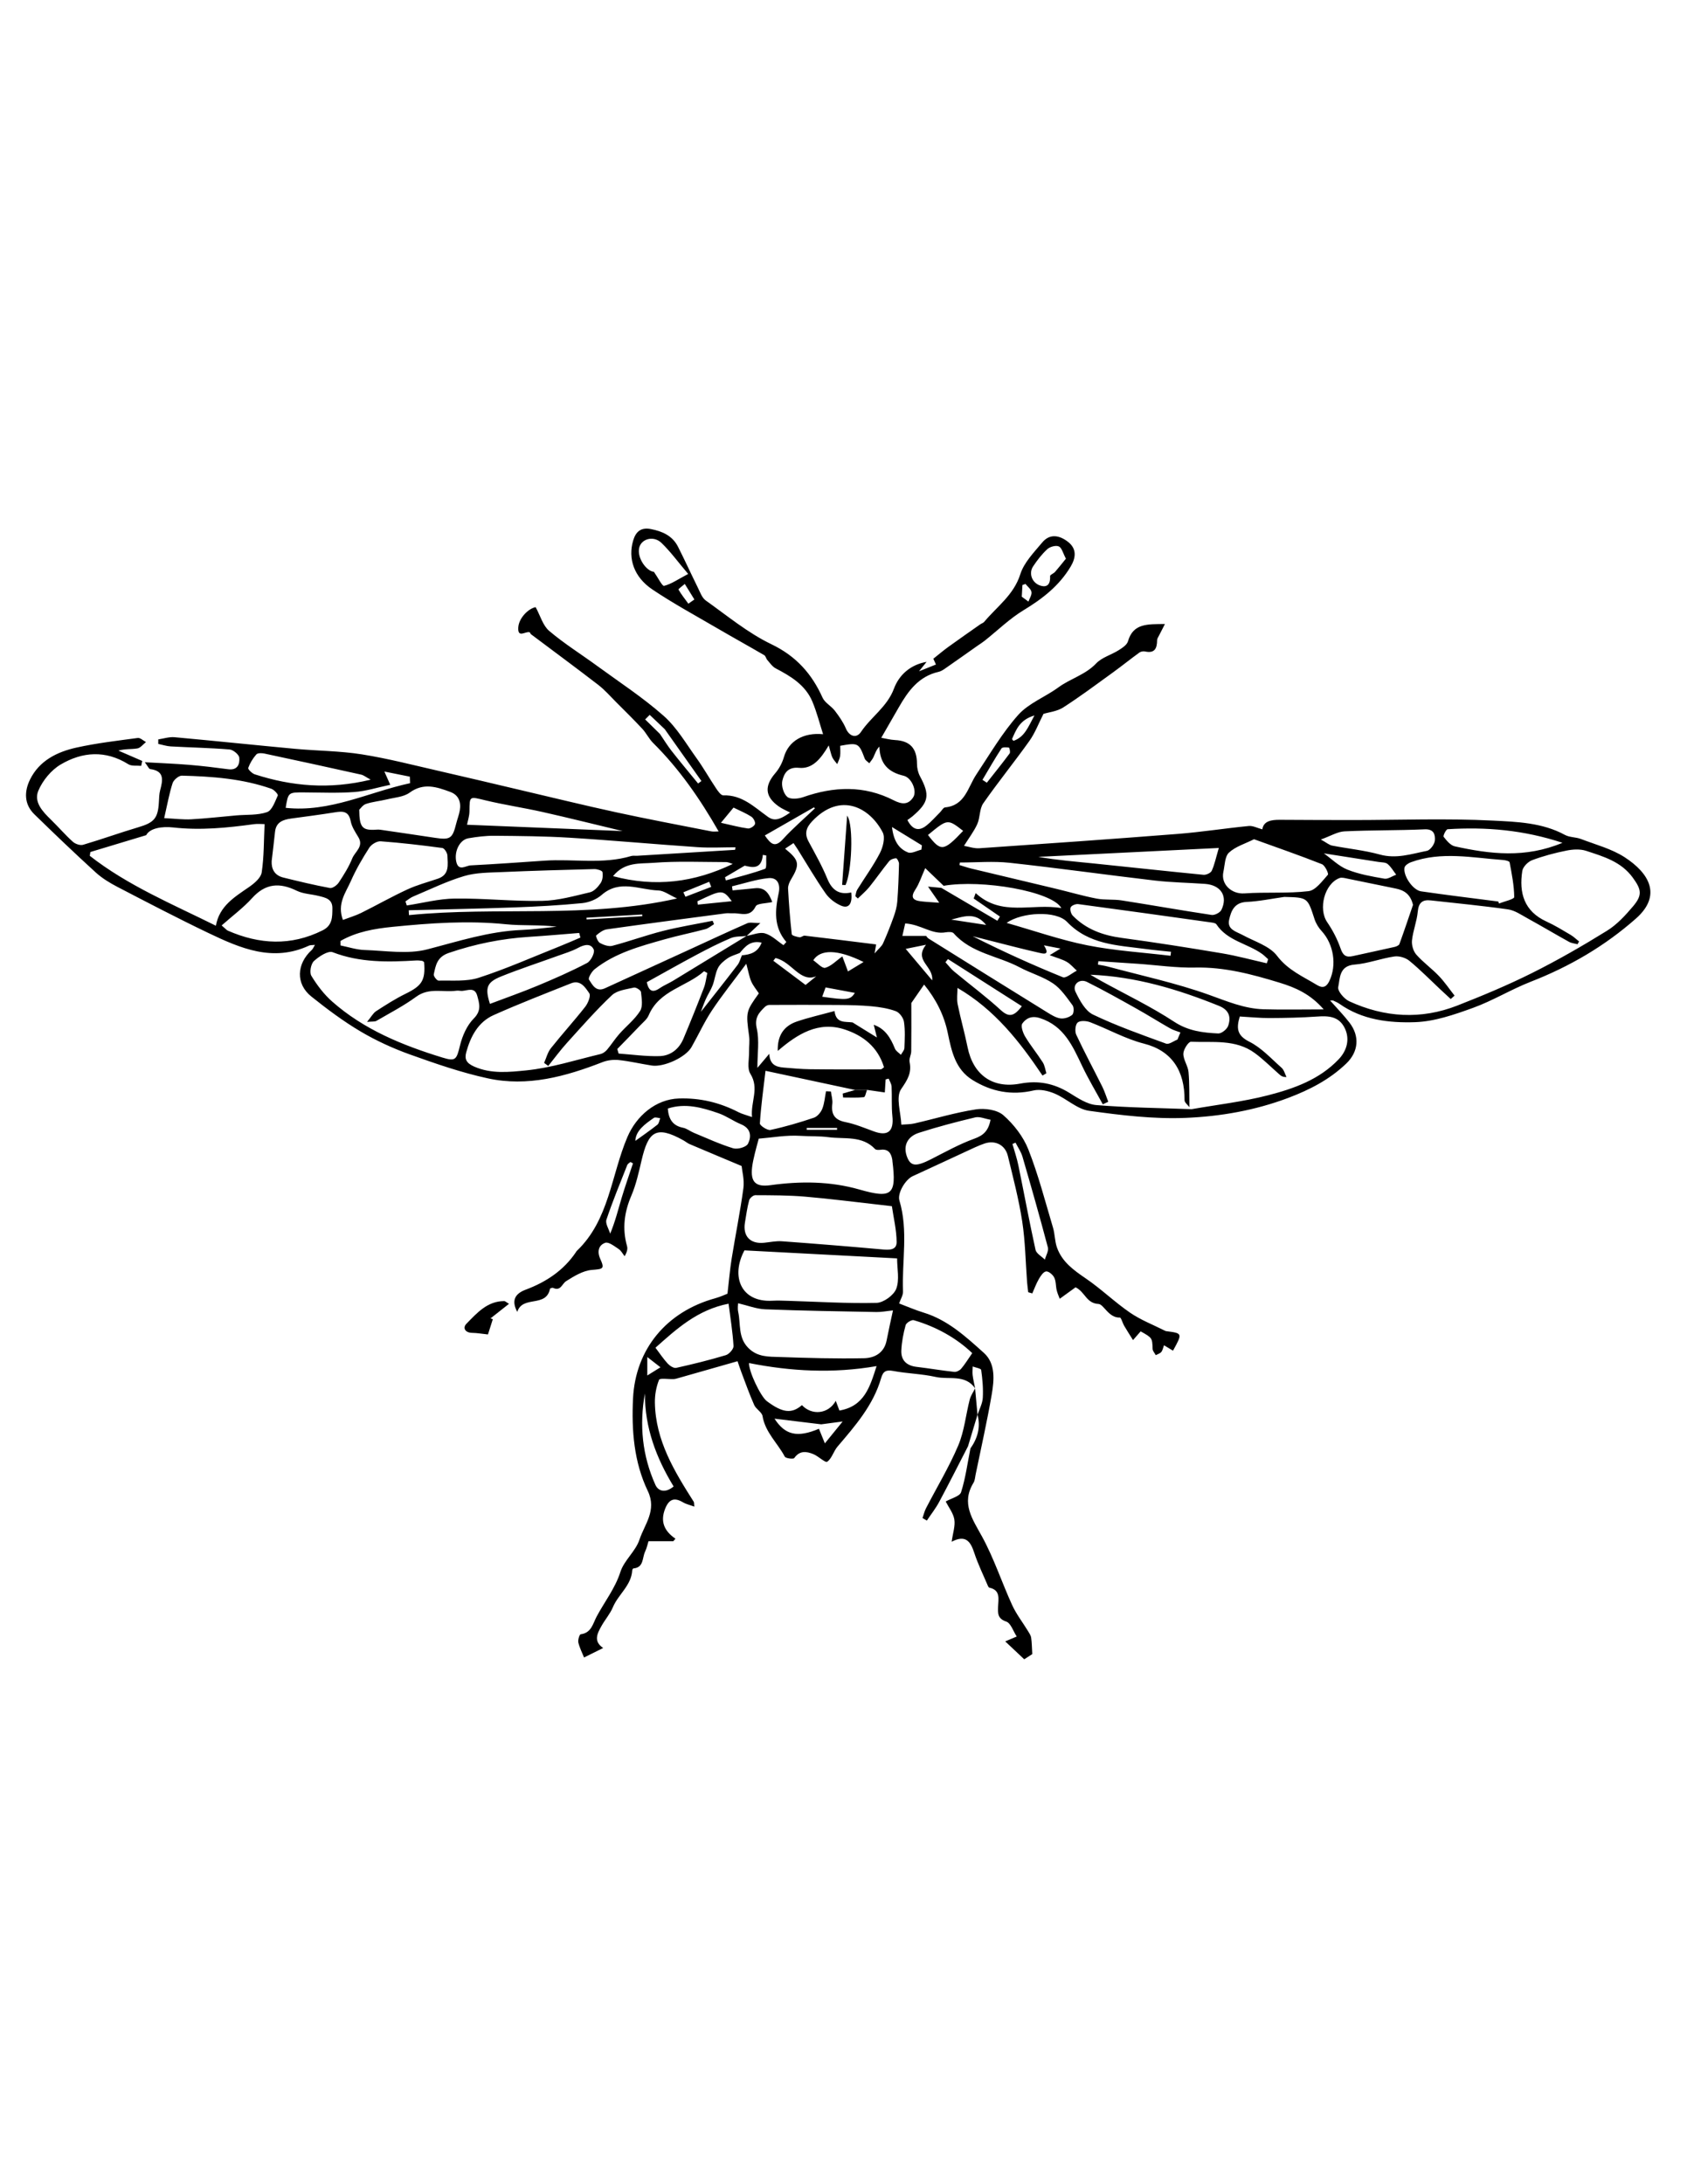 <?xml version="1.0" encoding="UTF-8"?>
<!DOCTYPE svg  PUBLIC '-//W3C//DTD SVG 1.1//EN'  'http://www.w3.org/Graphics/SVG/1.1/DTD/svg11.dtd'>
<svg enable-background="new 0 0 612 792" version="1.1" viewBox="0 0 612 792" xml:space="preserve" xmlns="http://www.w3.org/2000/svg">
<path d="m351.17 524.42c0.286 0.272 0.573 0.546 0.859 0.819-1.055 5.303-1.759 10.717-3.38 15.84-0.479 1.519-3.546 2.219-5.585 3.384 1.084 2.14 2.757 4.224 3.133 6.52 0.38 2.327-0.522 4.863-0.97 8.072 5.11-2.68 6.862-0.05 8.197 4.022 1.34 4.09 3.263 7.988 4.943 11.964 0.108 0.256 0.307 0.616 0.521 0.662 4.182 0.91 3.265 4.173 3.175 6.973-0.077 2.415-0.172 4.27 2.968 5.332 1.646 0.557 2.501 3.447 3.803 5.419-1.677 0.707-2.604 1.098-4.178 1.761 2.537 2.391 4.643 4.372 6.899 6.498 1.229-0.795 2.361-1.527 2.916-1.888-0.146-2.397-0.145-4.206-0.414-5.974-0.133-0.863-0.715-1.683-1.19-2.463-1.902-3.115-4.191-6.048-5.698-9.34-3.759-8.216-6.583-16.911-10.901-24.802-3.512-6.418-7.686-12.09-3.106-19.565 0.505-0.825 0.546-1.948 0.751-2.944 1.984-9.67 4.179-19.304 5.843-29.028 0.896-5.241 1.461-11.237-2.837-15.098-6.531-5.864-13.119-11.949-21.901-14.624-3-0.913-5.893-2.186-8.856-3.303 0.498-1.471 1.472-2.953 1.415-4.396-0.426-10.975 1.961-22.056-1.305-32.935-0.805-2.68 2.2-7.632 4.814-8.823 6.459-2.945 12.88-5.973 19.329-8.939 2.224-1.022 4.432-2.121 6.741-2.905 3.863-1.313 7.492 0.519 8.454 4.477 1.914 7.887 3.979 15.773 5.213 23.779 1.117 7.257 1.205 14.672 1.765 22.016 0.093 1.222 0.272 2.437 0.412 3.655 0.493 0.142 0.986 0.282 1.479 0.424 0.775-1.739 1.419-3.554 2.367-5.191 0.647-1.118 1.625-2.631 2.631-2.778 0.893-0.133 2.437 1.167 2.953 2.203 0.674 1.353 0.544 3.086 0.901 4.622 0.251 1.075 0.736 2.094 1.102 3.095 2.42-1.754 4.28-3.102 5.751-4.168 3.536 1.776 3.832 5.8 8.344 6.053 1.867 0.104 3.658 5.093 7.718 4.926 0.471-0.021 0.968 1.965 1.552 2.963 0.974 1.665 2.026 3.284 3.222 5.204 1.278-1.461 2.047-2.339 2.772-3.167 4.247 2.379 4.187 2.381 4.339 6.381 0.028 0.762 0.744 1.499 1.144 2.247 0.684-0.373 1.545-0.6 2.004-1.156 0.505-0.616 0.641-1.536 0.978-2.43 1.244 0.748 2.251 1.354 3.268 1.964 3.479-6.315 3.478-6.314-2.465-7.079-0.142-0.018-0.284-0.069-0.412-0.135-4.247-2.146-8.776-3.882-12.67-6.546-5.587-3.822-10.504-8.627-16.099-12.438-4.437-3.021-8.637-6.038-10.464-11.258-0.794-2.268-0.727-4.825-1.419-7.142-2.837-9.508-5.321-19.168-8.95-28.372-1.837-4.657-5.283-9.096-9.07-12.414-2.267-1.985-6.747-2.603-9.968-2.108-7.505 1.152-14.841 3.387-22.267 5.09-1.543 0.354-3.178 0.308-4.77 0.445-0.177-4.396-2.073-9.974-0.08-12.881 2.321-3.383 3.901-5.859 3.074-9.865-0.245-1.188 0.58-2.556 0.597-3.846 0.075-5.538 0.032-11.077 0.032-17.514 0.965-1.393 2.658-3.838 4.637-6.694 4.351 5.341 7.244 11.104 8.574 17.506 1.383 6.651 2.731 13.239 9.032 17.126 6.812 4.202 14.101 5.634 22.118 3.765 2.378-0.554 5.375 0.168 7.722 1.167 4.256 1.812 8.052 5.6 12.369 6.204 11.58 1.62 23.378 3.046 35.01 2.576 12.612-0.511 25.202-2.698 37.256-7.242 7.827-2.952 15.03-6.667 21.074-12.469 4.446-4.267 4.943-9.905 1.168-14.817-2.081-2.706-4.494-5.158-7.034-8.038 0.809 0 0.979-0.049 1.095 9e-3 0.778 0.382 1.604 0.704 2.306 1.2 8.263 5.844 17.977 6.972 27.442 6.65 7.06-0.241 14.212-2.732 20.978-5.179 7.198-2.603 13.843-6.708 20.988-9.494 14.038-5.471 26.755-12.871 38.104-22.868 9.613-8.467 4.795-16.521-4.034-22.249-4.737-3.072-10.512-4.574-15.877-6.629-1.857-0.712-4.112-0.557-5.813-1.482-8.217-4.47-17.428-4.754-26.213-5.194-16.863-0.844-33.801-0.195-50.708-0.192-8.84 2e-3 -17.68-0.039-26.52-0.089-3.132-0.018-5.907 0.457-6.332 3.457-1.831-0.48-3.426-1.361-4.921-1.214-8.616 0.842-17.188 2.199-25.814 2.877-23.955 1.884-47.929 3.553-71.901 5.192-1.948 0.134-3.956-0.603-5.591-0.877 1.847-2.967 3.66-5.304 4.828-7.928 1.049-2.354 0.751-5.468 2.151-7.478 5.372-7.708 11.321-15.013 16.769-22.672 2.05-2.884 3.319-6.323 5.08-9.771 1.998-0.616 4.945-0.902 7.16-2.327 6.165-3.964 12.051-8.367 17.997-12.665 3.255-2.354 6.385-4.88 9.634-7.242 0.521-0.378 1.426-0.537 2.064-0.396 3.548 0.779 4.345-1.173 4.368-4.11 4e-3 -0.546 0.413-1.101 0.678-1.631 0.63-1.263 1.286-2.513 2.162-4.214-6.3 0.081-11.517-0.325-13.411 6.273-0.376 1.311-2.081 2.411-3.402 3.244-2.667 1.682-6.057 2.58-8.129 4.767-3.908 4.126-9.334 5.491-13.707 8.692-4.767 3.488-10.771 5.724-14.575 9.988-5.825 6.531-10.314 14.273-15.204 21.612-3.094 4.644-4.031 11.216-11.325 11.918-0.656 0.063-1.208 1.159-1.818 1.765-1.628 1.614-3.136 3.38-4.92 4.797-2.998 2.379-5.212 1.333-6.931-1.969 0.757-0.557 1.357-0.945 1.897-1.405 5.905-5.035 6.326-7.669 2.665-14.474-0.711-1.32-1.081-2.988-1.085-4.497-0.016-5.619-2.502-8.351-7.958-8.636-1.791-0.093-3.561-0.575-5.004-0.821 2.238-3.885 4.304-7.453 6.352-11.032 3.38-5.91 7.243-11.257 14.46-12.883 0.812-0.183 1.594-0.676 2.294-1.162 3.99-2.769 7.95-5.58 11.922-8.374 0.82-0.578 1.682-1.104 2.467-1.727 4.714-3.74 9.087-8.036 14.192-11.124 6.837-4.135 12.869-8.844 17.005-15.748 1.926-3.214 2.295-6.458-0.933-8.987-3.021-2.367-6.562-3.14-9.346 0.194-3.005 3.598-6.62 7.268-7.973 11.539-2.39 7.545-8.471 11.723-13.085 17.249-0.351 0.421-0.984 0.597-1.457 0.928-3.88 2.726-7.775 5.43-11.617 8.208-1.824 1.32-3.542 2.787-5.394 4.254 0.25 0.55 0.582 1.283 0.952 2.099-2.034 0.813-3.875 1.55-6.144 2.457 1.128-1.403 1.938-2.415 2.751-3.425-5.928 1.038-10.016 4.803-11.847 9.717-2.468 6.621-8.3 10.22-11.953 15.685-1.686 2.521-4.289 1.563-5.479-1.234-0.985-2.316-2.486-4.463-4.031-6.477-1.308-1.705-3.596-2.846-4.429-4.697-3.929-8.723-9.596-15.077-18.595-19.398-8.507-4.085-16.001-10.323-23.777-15.844-1.376-0.977-2.06-3.026-2.876-4.672-2.438-4.919-4.713-9.919-7.189-14.818-2.012-3.977-5.642-5.594-9.826-6.411-3.592-0.702-5.475 0.88-6.447 4.159-1.931 6.51 0.257 13.236 6.972 17.745 7.548 5.067 15.579 9.419 23.441 14.011 5.689 3.322 11.46 6.505 17.152 9.824 0.519 0.302 0.642 1.217 1.09 1.724 0.956 1.078 1.83 2.411 3.046 3.045 5.493 2.87 10.767 6.027 13.293 12.004 1.64 3.882 2.662 8.026 3.903 11.874-7.118-0.701-12.54 2.474-14.205 8.285-0.598 2.086-1.716 4.201-3.13 5.842-4.015 4.662-3.77 8.504 1.246 12.059 1.274 0.903 2.768 1.496 4.138 2.22-3.941 2.774-5.862 3.12-8.107 1.519-4.918-3.507-9.333-7.986-16.137-7.75-0.86 0.03-1.951-1.542-2.64-2.57-2.414-3.601-4.541-7.403-7.07-10.917-3.789-5.262-7.149-11.112-11.915-15.329-7.521-6.655-16.031-12.197-24.171-18.145-5.793-4.234-11.926-8.053-17.379-12.679-2.285-1.938-3.202-5.488-4.906-8.608-2.607 0.487-6.068 3.905-6.299 7.329-0.28 4.142 2.709 1.253 4.125 1.787 0.216 0.081 0.263 0.539 0.479 0.701 8.131 6.109 16.327 12.136 24.381 18.344 2.375 1.83 4.379 4.148 6.514 6.283 3.188 3.188 6.409 6.35 9.478 9.649 1.47 1.582 2.426 3.655 3.95 5.166 9.517 9.425 17.034 20.312 23.763 32.069-0.969 0-1.852 0.14-2.674-0.021-11.518-2.27-23.06-4.434-34.531-6.924-11.736-2.547-23.401-5.418-35.096-8.154-9.58-2.242-19.145-4.546-28.738-6.727-9.446-2.147-18.851-4.605-28.403-6.121-7.984-1.266-16.164-1.258-24.239-2.007-14.578-1.35-29.138-2.894-43.719-4.211-1.924-0.175-3.926 0.504-5.892 0.789-2e-3 0.548-4e-3 1.095-7e-3 1.643 1.523 0.314 3.036 0.826 4.572 0.91 7.103 0.391 14.225 0.519 21.309 1.111 1.311 0.109 3.406 1.834 3.518 2.972 0.227 2.306-0.621 4.645-4.004 4.191-4.707-0.63-9.427-1.202-14.158-1.596-5.058-0.421-10.135-0.605-16.112-0.946 1.107 1.459 1.466 2.421 1.942 2.482 5.281 0.685 4.588 4.025 3.628 7.657-0.366 1.379-0.386 2.863-0.464 4.304-0.315 5.88-1.749 7.441-7.38 9.109-6.745 1.998-13.372 4.4-20.121 6.382-1.07 0.313-2.84-0.305-3.73-1.109-2.778-2.507-5.232-5.37-7.917-7.985-3.017-2.939-6.324-6.406-4.575-10.534 1.562-3.685 4.649-7.445 8.071-9.47 7.876-4.661 16.3-5.285 24.574-0.109 1.205 0.753 3.09 0.418 4.661 0.586 0.128-0.591 0.255-1.184 0.382-1.775-2.882-1.251-5.765-2.502-8.647-3.752 2.362-0.688 4.674-0.427 6.88-0.796 1.138-0.191 2.088-1.502 3.123-2.308-1-0.522-2.074-1.604-2.987-1.481-7.43 0.999-14.91 1.864-22.218 3.481-7.033 1.557-13.499 4.726-16.873 11.618-2.085 4.26-2.182 8.892 1.539 12.531 7.313 7.15 14.72 14.211 22.276 21.104 2.324 2.121 5.128 3.824 7.939 5.284 10.938 5.683 21.871 11.392 32.989 16.708 11.59 5.543 23.387 10.654 36.507 4.555 0.461-0.214 1.058-0.135 2.122-0.249-0.547 0.903-0.733 1.45-1.106 1.79-5.6 5.084-5.916 12.355-0.211 16.917 5.691 4.552 11.583 8.96 17.841 12.666 5.699 3.374 11.842 6.178 18.083 8.412 9.232 3.304 18.582 6.54 28.14 8.613 14.396 3.122 28.142-0.66 41.558-5.876 1.804-0.702 3.966-0.977 5.89-0.771 4.025 0.431 7.994 1.371 12.002 1.996 4.354 0.679 12.296-2.977 14.407-6.675 2.515-4.406 4.61-9.077 7.408-13.288 3.682-5.542 7.87-10.747 12.47-16.945 0.867 3.175 1.126 4.922 1.826 6.471 0.699 1.545 1.838 2.893 2.738 4.256-4.701 6.55-4.747 6.733-3.542 15.49 0.251 1.83-0.045 3.729-8e-3 5.594 0.053 2.729-0.792 6.063 0.461 8.068 3.349 5.362 0.047 10.163 0.608 15.706-2.2-0.777-3.628-1.104-4.891-1.755-6.797-3.501-13.886-5.228-21.632-4.982-8.407 0.266-15.417 6.315-18.681 13.965-5.913 13.857-6.585 30.104-18.383 41.327-0.103 0.098-0.163 0.239-0.244 0.36-4.489 6.706-10.884 10.917-18.286 13.681-3.902 1.457-5.252 3.952-3.046 8.046 1.936-6.104 10.467-1.41 11.869-8.354 0.039-0.194 0.858-0.47 1.143-0.337 2.77 1.284 3.196-1.497 4.731-2.46 2.845-1.783 6.039-3.771 9.23-4.051 4.164-0.366 4.812-0.29 3.115-4.063-1.208-2.687-0.527-4.976 1.831-5.781 1.238-0.423 3.334 1.255 4.863 2.258 0.902 0.591 1.453 1.718 2.162 2.604 0.911-1.535 1.153-2.683 0.871-3.684-1.776-6.304-1.013-12.24 1.564-18.258 1.744-4.071 2.703-8.51 3.724-12.852 2.401-10.209 5.049-12.895 15.195-7.202 0.759 0.426 1.443 1.013 2.236 1.35 6.105 2.599 12.227 5.154 18.854 7.938 0.171 1.824 1.05 5.012 0.645 8.028-1.147 8.544-2.882 17.009-4.253 25.526-0.628 3.898-0.948 7.847-1.522 12.745-0.688 0.262-2.509 1.126-4.424 1.652-17.679 4.855-28.969 18.445-29.841 36.353-0.562 11.531 0.323 23.04 5.362 33.545 3.374 7.033-1.189 12.07-3.035 17.66-1.385 4.191-5.556 7.472-6.901 11.666-1.934 6.032-5.758 10.816-8.629 16.205-1.353 2.54-1.887 5.949-5.79 6.411-0.422 0.049-1.06 2.08-0.837 3.012 0.476 1.989 1.449 3.86 2.068 5.407 2.393-1.186 4.57-2.264 6.938-3.438-3.64-2.436-2.139-5.264-0.613-7.988 1.295-2.312 3.115-4.376 4.129-6.791 1.961-4.667 6.685-7.864 7.017-13.362 0.015-0.254 0.26-0.694 0.427-0.709 3.821-0.335 3.167-3.828 4.229-6.055 0.657-1.376 0.966-2.919 1.253-3.822h9.007c0.256-0.303 0.511-0.605 0.766-0.909-4.213-2.86-5.547-6.393-3.706-10.937 1.363-3.366 3.274-4.137 6.414-2.265 1.147 0.685 2.529 0.976 4.138 1.57-0.125-1.179-0.062-1.519-0.198-1.732-7.037-11.067-13.874-22.244-14.102-35.938-0.046-2.797 0.473-5.756 1.519-8.319 0.28-0.688 3.464-0.164 5.312-0.253 0.567-0.026 1.135-0.21 1.689-0.367 7.042-2 14.081-4.008 21.468-6.113 0.446 1.292 0.872 2.643 1.375 3.964 1.519 3.996 2.938 8.037 4.672 11.938 0.665 1.497 2.775 2.55 3.016 4.004 0.975 5.898 5.462 9.766 8.064 14.694 0.344 0.65 3.116 0.979 3.435 0.523 1.972-2.81 4.452-2.445 6.95-1.424 1.829 0.748 4.328 3.234 5.002 2.762 1.697-1.186 2.302-3.804 3.751-5.502 6.435-7.541 12.974-15.008 15.81-24.803 0.719-2.486 1.765-3.109 4.379-2.62 5.101 0.956 10.379 1.037 15.429 2.171 4.821 1.082 10.664-1.073 14.301 4.124-0.668 1.351-1.591 2.638-1.958 4.067-1.427 5.546-1.96 11.442-4.162 16.643-3.318 7.833-7.775 15.183-11.695 22.765-0.573 1.11-0.856 2.37-1.274 3.562 0.525 0.305 1.05 0.608 1.574 0.912 1.503-2.248 3.198-4.393 4.471-6.765 3.58-6.684 6.986-13.455 10.461-20.188z" fill="none"/>
<path d="m178.78 478.35c-0.276-0.098-0.552-0.196-0.828-0.294 2.146-1.694 4.292-3.389 6.702-5.291-1.022-0.595-1.379-0.985-1.736-0.984-6.177 0.012-9.913 4.356-13.71 8.221-1.423 1.448-0.524 3.258 2.069 3.298 1.801 0.026 3.598 0.35 5.743 0.577 0.547-1.716 1.154-3.621 1.76-5.527z" fill="none"/>
<path d="m353.75 503.41c-3.637-5.197-9.479-3.042-14.301-4.124-5.05-1.134-10.328-1.215-15.429-2.171-2.614-0.489-3.66 0.134-4.379 2.62-2.836 9.795-9.375 17.262-15.81 24.803-1.449 1.698-2.054 4.316-3.751 5.502-0.675 0.473-3.174-2.014-5.002-2.762-2.499-1.021-4.979-1.386-6.95 1.424-0.319 0.455-3.091 0.127-3.435-0.523-2.602-4.929-7.09-8.796-8.064-14.694-0.24-1.454-2.351-2.507-3.016-4.004-1.733-3.901-3.153-7.942-4.672-11.938-0.503-1.321-0.929-2.672-1.375-3.964-7.387 2.105-14.426 4.113-21.468 6.113-0.554 0.157-1.122 0.341-1.689 0.367-1.848 0.089-5.032-0.435-5.312 0.253-1.046 2.563-1.565 5.522-1.519 8.319 0.228 13.693 7.064 24.87 14.102 35.938 0.136 0.214 0.073 0.554 0.198 1.732-1.609-0.595-2.991-0.886-4.138-1.57-3.139-1.872-5.05-1.102-6.414 2.265-1.841 4.544-0.508 8.076 3.706 10.937-0.255 0.304-0.51 0.606-0.766 0.909h-9.007c-0.287 0.903-0.596 2.446-1.253 3.822-1.063 2.227-0.409 5.72-4.229 6.055-0.167 0.015-0.412 0.455-0.427 0.709-0.333 5.498-5.056 8.695-7.017 13.362-1.014 2.415-2.834 4.479-4.129 6.791-1.525 2.725-3.026 5.553 0.613 7.988-2.368 1.174-4.545 2.252-6.938 3.438-0.619-1.547-1.592-3.418-2.068-5.407-0.222-0.932 0.415-2.963 0.837-3.012 3.903-0.462 4.437-3.871 5.79-6.411 2.871-5.389 6.695-10.173 8.629-16.205 1.345-4.194 5.516-7.475 6.901-11.666 1.846-5.59 6.409-10.627 3.035-17.66-5.039-10.505-5.924-22.014-5.362-33.545 0.873-17.907 12.163-31.497 29.841-36.353 1.915-0.526 3.735-1.391 4.424-1.652 0.574-4.898 0.894-8.847 1.522-12.745 1.372-8.518 3.106-16.982 4.253-25.526 0.405-3.017-0.474-6.204-0.645-8.028-6.627-2.783-12.75-5.339-18.854-7.938-0.792-0.337-1.477-0.924-2.236-1.35-10.146-5.692-12.794-3.007-15.195 7.202-1.021 4.342-1.979 8.78-3.724 12.852-2.578 6.018-3.341 11.954-1.564 18.258 0.282 1.001 0.04 2.148-0.871 3.684-0.709-0.886-1.26-2.013-2.162-2.604-1.529-1.003-3.625-2.681-4.863-2.258-2.358 0.806-3.039 3.095-1.831 5.781 1.697 3.773 1.049 3.697-3.115 4.063-3.191 0.28-6.385 2.268-9.23 4.051-1.535 0.963-1.961 3.744-4.731 2.46-0.285-0.133-1.104 0.143-1.143 0.337-1.402 6.943-9.934 2.25-11.869 8.354-2.206-4.094-0.856-6.589 3.046-8.046 7.402-2.764 13.797-6.975 18.286-13.681 0.081-0.121 0.141-0.263 0.244-0.36 11.798-11.223 12.471-27.47 18.383-41.327 3.263-7.649 10.273-13.699 18.681-13.965 7.746-0.245 14.835 1.481 21.632 4.982 1.263 0.65 2.691 0.978 4.891 1.755-0.561-5.543 2.74-10.344-0.608-15.706-1.253-2.005-0.408-5.339-0.461-8.068-0.037-1.865 0.26-3.764 8e-3 -5.594-1.205-8.757-1.159-8.94 3.542-15.49-0.9-1.363-2.04-2.71-2.738-4.256-0.7-1.548-0.959-3.296-1.826-6.471-4.6 6.198-8.788 11.403-12.47 16.945-2.797 4.21-4.893 8.881-7.408 13.288-2.11 3.698-10.053 7.354-14.407 6.675-4.009-0.625-7.977-1.564-12.002-1.996-1.924-0.205-4.086 0.07-5.89 0.771-13.416 5.216-27.162 8.999-41.558 5.876-9.559-2.073-18.908-5.309-28.14-8.613-6.242-2.234-12.385-5.038-18.083-8.412-6.258-3.706-12.15-8.114-17.841-12.666-5.705-4.562-5.388-11.833 0.211-16.917 0.373-0.339 0.559-0.886 1.106-1.79-1.063 0.114-1.661 0.035-2.122 0.249-13.12 6.1-24.917 0.988-36.507-4.555-11.118-5.316-22.051-11.025-32.989-16.708-2.811-1.459-5.615-3.163-7.939-5.284-7.556-6.893-14.962-13.954-22.276-21.104-3.721-3.639-3.624-8.271-1.539-12.531 3.374-6.892 9.839-10.061 16.873-11.618 7.308-1.617 14.788-2.482 22.218-3.481 0.913-0.123 1.988 0.959 2.987 1.482-1.035 0.804-1.985 2.116-3.123 2.307-2.207 0.369-4.519 0.107-6.88 0.796 2.883 1.25 5.765 2.501 8.647 3.752-0.127 0.591-0.254 1.184-0.382 1.775-1.57-0.168-3.456 0.167-4.661-0.586-8.274-5.175-16.697-4.552-24.574 0.109-3.422 2.024-6.509 5.785-8.071 9.47-1.75 4.128 1.558 7.595 4.575 10.534 2.686 2.616 5.14 5.478 7.917 7.985 0.89 0.805 2.661 1.423 3.73 1.109 6.749-1.982 13.375-4.384 20.121-6.382 5.632-1.668 7.065-3.229 7.38-9.109 0.078-1.441 0.098-2.924 0.464-4.304 0.959-3.632 1.653-6.972-3.628-7.657-0.476-0.062-0.835-1.023-1.942-2.482 5.977 0.34 11.055 0.525 16.112 0.946 4.731 0.394 9.451 0.966 14.158 1.596 3.383 0.453 4.23-1.886 4.004-4.191-0.112-1.138-2.207-2.863-3.518-2.972-7.084-0.592-14.207-0.72-21.309-1.111-1.537-0.084-3.049-0.596-4.572-0.91 2e-3 -0.548 5e-3 -1.095 7e-3 -1.643 1.966-0.285 3.968-0.964 5.892-0.789 14.581 1.317 29.141 2.862 43.719 4.211 8.075 0.749 16.255 0.741 24.239 2.007 9.552 1.515 18.957 3.973 28.403 6.121 9.593 2.181 19.159 4.485 28.738 6.727 11.695 2.736 23.36 5.607 35.096 8.154 11.471 2.49 23.013 4.654 34.531 6.924 0.822 0.162 1.705 0.021 2.674 0.021-6.729-11.757-14.246-22.644-23.763-32.069-1.524-1.511-2.48-3.584-3.95-5.166-3.069-3.3-6.29-6.461-9.478-9.649-2.134-2.135-4.138-4.453-6.514-6.283-8.055-6.208-16.25-12.235-24.381-18.344-0.216-0.162-0.263-0.621-0.479-0.701-1.416-0.534-4.405 2.355-4.125-1.787 0.231-3.423 3.692-6.841 6.299-7.329 1.704 3.12 2.622 6.669 4.906 8.608 5.453 4.626 11.586 8.445 17.379 12.679 8.14 5.948 16.65 11.49 24.171 18.145 4.766 4.217 8.126 10.066 11.915 15.329 2.53 3.514 4.656 7.317 7.07 10.917 0.688 1.028 1.78 2.6 2.64 2.57 6.805-0.237 11.219 4.243 16.137 7.75 2.246 1.601 4.166 1.255 8.107-1.519-1.37-0.724-2.864-1.317-4.138-2.22-5.015-3.554-5.26-7.397-1.246-12.059 1.414-1.641 2.532-3.755 3.13-5.842 1.665-5.811 7.086-8.986 14.205-8.285-1.241-3.847-2.263-7.992-3.903-11.874-2.526-5.977-7.8-9.134-13.293-12.004-1.217-0.635-2.09-1.968-3.046-3.045-0.448-0.506-0.571-1.421-1.09-1.724-5.692-3.319-11.463-6.501-17.152-9.824-7.863-4.592-15.894-8.944-23.441-14.011-6.715-4.508-8.903-11.235-6.972-17.745 0.972-3.278 2.855-4.861 6.447-4.159 4.184 0.817 7.813 2.434 9.826 6.411 2.477 4.898 4.751 9.899 7.189 14.818 0.816 1.646 1.5 3.696 2.876 4.672 7.776 5.521 15.27 11.758 23.777 15.844 8.999 4.322 14.666 10.676 18.595 19.398 0.833 1.851 3.121 2.992 4.429 4.697 1.545 2.013 3.046 4.161 4.031 6.477 1.189 2.798 3.793 3.756 5.479 1.234 3.653-5.464 9.485-9.063 11.953-15.685 1.831-4.914 5.919-8.679 11.847-9.717-0.812 1.011-1.623 2.022-2.751 3.425 2.269-0.906 4.109-1.644 6.144-2.457-0.37-0.816-0.702-1.549-0.952-2.099 1.852-1.467 3.569-2.934 5.394-4.254 3.842-2.778 7.737-5.482 11.617-8.208 0.473-0.331 1.106-0.507 1.457-0.928 4.614-5.526 10.695-9.703 13.085-17.249 1.353-4.271 4.968-7.94 7.973-11.539 2.784-3.334 6.324-2.562 9.346-0.194 3.228 2.528 2.858 5.773 0.933 8.987-4.136 6.904-10.168 11.613-17.005 15.748-5.105 3.088-9.479 7.384-14.192 11.124-0.785 0.623-1.646 1.148-2.467 1.727-3.972 2.794-7.932 5.605-11.922 8.374-0.7 0.486-1.481 0.979-2.294 1.162-7.217 1.626-11.08 6.973-14.46 12.883-2.048 3.579-4.113 7.146-6.352 11.032 1.443 0.246 3.213 0.729 5.004 0.821 5.456 0.285 7.942 3.017 7.958 8.636 4e-3 1.509 0.374 3.177 1.085 4.497 3.661 6.804 3.24 9.438-2.665 14.474-0.54 0.46-1.141 0.848-1.897 1.405 1.719 3.303 3.933 4.348 6.931 1.969 1.784-1.417 3.292-3.183 4.92-4.797 0.61-0.606 1.162-1.702 1.818-1.765 7.294-0.702 8.231-7.274 11.325-11.918 4.89-7.339 9.379-15.081 15.204-21.612 3.804-4.264 9.809-6.5 14.575-9.988 4.373-3.201 9.799-4.565 13.707-8.692 2.072-2.187 5.462-3.084 8.129-4.767 1.321-0.833 3.026-1.933 3.402-3.244 1.895-6.598 7.111-6.192 13.411-6.273-0.876 1.702-1.532 2.952-2.162 4.214-0.265 0.53-0.674 1.084-0.678 1.631-0.023 2.937-0.82 4.889-4.368 4.11-0.639-0.141-1.543 0.018-2.064 0.396-3.249 2.362-6.379 4.888-9.634 7.242-5.946 4.298-11.832 8.701-17.997 12.665-2.215 1.425-5.162 1.711-7.16 2.327-1.761 3.449-3.03 6.888-5.08 9.771-5.447 7.659-11.396 14.964-16.769 22.672-1.4 2.01-1.103 5.124-2.151 7.478-1.168 2.624-2.981 4.961-4.828 7.928 1.635 0.274 3.643 1.011 5.591 0.877 23.973-1.639 47.946-3.308 71.901-5.192 8.626-0.678 17.198-2.035 25.814-2.877 1.495-0.146 3.09 0.734 4.921 1.214 0.425-3 3.2-3.475 6.332-3.457 8.84 0.05 17.68 0.091 26.52 0.089 16.907-2e-3 33.845-0.652 50.708 0.192 8.785 0.44 17.996 0.725 26.213 5.194 1.701 0.925 3.956 0.77 5.813 1.482 5.365 2.055 11.14 3.557 15.877 6.629 8.829 5.727 13.647 13.781 4.034 22.249-11.35 9.997-24.066 17.396-38.104 22.868-7.146 2.786-13.79 6.891-20.988 9.494-6.766 2.447-13.918 4.938-20.978 5.179-9.466 0.322-19.18-0.806-27.442-6.65-0.701-0.496-1.527-0.817-2.306-1.2-0.116-0.058-0.286-9e-3 -1.095-9e-3 2.54 2.88 4.953 5.332 7.034 8.038 3.775 4.912 3.278 10.55-1.168 14.817-6.044 5.802-13.247 9.518-21.074 12.469-12.054 4.544-24.644 6.731-37.256 7.242-11.632 0.47-23.43-0.956-35.01-2.576-4.317-0.604-8.113-4.392-12.369-6.204-2.347-0.999-5.344-1.72-7.722-1.167-8.018 1.869-15.307 0.437-22.118-3.765-6.301-3.887-7.649-10.476-9.032-17.126-1.33-6.402-4.224-12.165-8.574-17.506-1.979 2.856-3.672 5.301-4.637 6.694 0 6.438 0.043 11.977-0.032 17.514-0.017 1.29-0.842 2.659-0.597 3.846 0.827 4.006-0.753 6.482-3.074 9.865-1.993 2.907-0.097 8.484 0.08 12.881 1.592-0.138 3.227-0.092 4.77-0.445 7.426-1.703 14.762-3.938 22.267-5.09 3.221-0.494 7.701 0.123 9.968 2.108 3.787 3.318 7.233 7.757 9.07 12.414 3.629 9.204 6.113 18.864 8.95 28.372 0.692 2.316 0.625 4.874 1.419 7.142 1.827 5.22 6.027 8.237 10.464 11.258 5.595 3.811 10.512 8.615 16.099 12.438 3.894 2.664 8.423 4.399 12.67 6.546 0.128 0.065 0.271 0.117 0.412 0.135 5.942 0.765 5.943 0.764 2.465 7.079-1.017-0.61-2.023-1.216-3.268-1.964-0.337 0.894-0.473 1.813-0.978 2.43-0.459 0.557-1.32 0.783-2.004 1.156-0.399-0.748-1.115-1.485-1.144-2.247-0.152-4-0.092-4.002-4.339-6.381-0.726 0.828-1.494 1.706-2.772 3.167-1.195-1.92-2.248-3.539-3.222-5.204-0.584-0.998-1.081-2.983-1.552-2.963-4.06 0.167-5.851-4.822-7.718-4.926-4.512-0.253-4.808-4.276-8.344-6.053-1.471 1.066-3.331 2.414-5.751 4.168-0.365-1.001-0.851-2.02-1.102-3.095-0.357-1.536-0.228-3.27-0.901-4.622-0.517-1.036-2.061-2.336-2.953-2.203-1.006 0.147-1.983 1.66-2.631 2.778-0.948 1.638-1.592 3.452-2.367 5.191-0.493-0.142-0.986-0.282-1.479-0.424-0.14-1.219-0.319-2.434-0.412-3.655-0.56-7.344-0.647-14.759-1.765-22.016-1.233-8.006-3.299-15.893-5.213-23.779-0.962-3.958-4.591-5.79-8.454-4.477-2.31 0.784-4.518 1.883-6.741 2.905-6.449 2.967-12.87 5.994-19.329 8.939-2.614 1.191-5.619 6.144-4.814 8.823 3.266 10.879 0.879 21.96 1.305 32.935 0.057 1.442-0.917 2.925-1.415 4.396 2.964 1.117 5.856 2.39 8.856 3.303 8.782 2.675 15.37 8.76 21.901 14.624 4.298 3.86 3.733 9.856 2.837 15.098-1.664 9.725-3.858 19.358-5.843 29.028-0.205 0.996-0.246 2.119-0.751 2.944-4.579 7.476-0.405 13.147 3.106 19.565 4.318 7.891 7.143 16.586 10.901 24.802 1.507 3.292 3.796 6.225 5.698 9.34 0.476 0.78 1.058 1.6 1.19 2.463 0.27 1.768 0.268 3.576 0.414 5.974-0.555 0.36-1.688 1.093-2.916 1.888-2.257-2.126-4.362-4.107-6.899-6.498 1.574-0.663 2.501-1.054 4.178-1.761-1.302-1.972-2.157-4.862-3.803-5.419-3.14-1.062-3.045-2.917-2.968-5.332 0.09-2.8 1.007-6.062-3.175-6.973-0.215-0.046-0.413-0.406-0.521-0.662-1.681-3.976-3.604-7.874-4.943-11.964-1.335-4.072-3.087-6.702-8.197-4.022 0.447-3.209 1.35-5.745 0.97-8.072-0.376-2.296-2.049-4.38-3.133-6.52 2.039-1.165 5.105-1.865 5.585-3.384 1.621-5.123 2.325-10.537 3.38-15.84 2.629-3.709 3.74-7.739 2.584-12.247l7e-3 0.029c0.668-2.047 1.779-4.069 1.9-6.148 0.196-3.354-0.119-6.766-0.582-10.103-0.078-0.553-2.008-0.848-3.082-1.262-0.016 1.053-0.149 2.12-0.019 3.155 0.204 1.593 0.59 3.162 0.897 4.742l0.019 0.019zm13.917-234.77c4.08-1.426 5.288-4.994 7.599-9.207-5.377 1.591-6.626 5.177-8.129 8.54 0.133 0.256 0.31 0.478 0.53 0.667zm-128.27-2.53c1.417 2.08 2.725 4.246 4.275 6.22 3.124 3.979 6.38 7.854 9.582 11.772 0.4-0.301 0.801-0.601 1.203-0.901-4.435-6.267-8.868-12.533-13.302-18.799-1.821-1.73-3.642-3.459-5.463-5.188-0.549 0.551-1.1 1.103-1.65 1.654 1.785 1.748 3.57 3.496 5.355 5.242zm58.517 250.36c-5.742-0.696-11.484-1.393-16.942-2.055 3.809 5.913 8.219 7.005 16.12 3.664 0.642 1.581 1.284 3.163 2.149 5.293 2.354-2.893 4.005-4.925 6.454-7.934-3.567 0.473-5.675 0.751-7.781 1.032zm-28.77-170.07c3.025-0.272 5.755-0.983 7.161-4.599-4.104-0.896-6.011 1.452-7.941 3.753-1.473 0.617-3.088 1.026-4.381 1.906-1.363 0.929-2.799 2.116-3.518 3.537-0.971 1.916-1.155 4.213-1.924 6.252-0.661 1.752-1.743 3.341-2.506 5.06-0.76 1.708-1.356 3.489-1.773 4.583 4.244-5.398 8.829-11.162 13.31-17.004 0.754-0.986 1.058-2.317 1.572-3.488zm72.341-24.455c6.778 3.977 13.557 7.954 20.335 11.93 0.309-0.509 0.618-1.017 0.926-1.525-3.172-2.183-6.344-4.367-9.518-6.55 0.241-0.65 0.481-1.3 0.722-1.95 9.438 8.689 20.389 3.557 31.086 5.436-3.297-6.081-28.806-10.486-42.71-8.09-2.228-2.135-4.454-4.271-6.677-6.402-1.399 3.119-2.165 5.626-3.553 7.72-1.862 2.81-0.984 3.947 1.934 4.301 2.065 0.251 4.151 0.329 6.7 0.52-1.332-1.914-2.435-3.498-4.07-5.846 2.137 0.202 3.482 0.329 4.825 0.456zm-31.285 73.278c-10.398-2.224-20.797-4.447-32.494-6.949-0.785 6.698-1.657 12.874-2.042 19.081-0.047 0.759 2.718 2.609 3.84 2.369 5.324-1.142 10.577-2.691 15.744-4.428 1.266-0.426 2.53-1.936 3.054-3.243 0.792-1.98 0.934-4.221 1.352-6.351 0.59 0.025 1.179 0.05 1.77 0.074 0.191 1.49 0.692 3.02 0.515 4.465-0.47 3.835 0.83 5.862 4.813 6.652 3.506 0.694 6.877 2.127 10.262 3.361 5.101 1.861 7.3-0.048 6.719-5.541-0.375-3.545-0.107-7.152-0.289-10.724-0.049-0.971-0.683-1.911-1.048-2.866-0.371 0.093-0.741 0.188-1.113 0.282-0.123 1.944-0.245 3.889-0.298 4.725-2.492-0.36-4.468-0.646-6.442-0.931-1.448 7e-3 -2.896 0.016-4.343 0.024zm-39.351-55.86c2.233-0.368 4.68-1.481 6.646-0.917 2.45 0.703 4.503 2.789 6.727 4.277 0.347-0.382 0.693-0.765 1.039-1.147-4.66-5.412-4.118-11.541-2.772-17.766 0.687-3.173-0.47-5.713-3.705-5.397-4.465 0.436-8.827 1.931-13.232 2.973 0.066 0.489 0.134 0.979 0.2 1.468 2.694-0.256 5.392-0.48 8.081-0.778 3.619-0.401 5.083 1.761 6.326 5.01-2.339 0.553-5.461 0.434-6.025 1.577-2.066 4.19-5.37 2.351-8.292 2.502-0.863 0.044-1.744-0.097-2.594 0.015-14.358 1.893-28.719 3.767-43.058 5.796-1.411 0.199-2.796 1.253-3.919 2.227-0.217 0.187 0.596 2.312 1.372 2.729 1.329 0.713 3.16 1.377 4.506 1.023 6.159-1.618 12.166-3.821 18.335-5.383 5.943-1.504 12.02-2.482 18.037-3.691 0.17 0.411 0.341 0.822 0.511 1.233-1.05 0.618-2.029 1.504-3.163 1.807-4.897 1.31-9.88 2.302-14.755 3.681-8.916 2.522-17.932 4.924-25.382 10.831-1.09 0.865-2.448 3.2-2.063 3.782 1.236 1.869 2.533 4.627 5.774 3.146 10.111-4.624 20.219-9.254 30.329-13.886 7.092-3.25 14.158-6.561 21.301-9.694 1.034-0.454 2.438-0.063 4.754-0.063-2.284 2.146-3.625 3.406-4.965 4.665-1.935 0.235-4.042 0.06-5.769 0.786-4.225 1.78-8.328 3.873-12.379 6.03-6.088 3.242-12.09 6.646-18.09 9.96 0.707 3.138 2.037 3.987 4.657 2.192 1.54-1.055 3.311-1.765 4.913-2.737 8.896-5.398 17.772-10.83 26.655-16.251zm46.12 32.228c4.19 1.439 6.142 4.817 7.687 8.647 0.36 0.892 1.422 1.501 2.16 2.241 0.446-0.817 1.242-1.62 1.275-2.453 0.126-3.171 0.309-6.399-0.158-9.511-0.216-1.442-1.62-3.358-2.937-3.845-2.795-1.037-5.864-1.511-8.861-1.79-4.021-0.374-8.081-0.436-12.125-0.47-8.316-0.072-16.632-0.05-24.949-0.015-0.528 2e-3 -1.174 0.319-1.564 0.697-2.193 2.12-3.859 3.963-2.971 7.823 1 4.348 0.23 9.104 0.23 14.307 1.742-2.06 3.03-3.583 4.318-5.106 0.176 4.007 2.523 4.775 5.294 4.999 3.178 0.257 6.362 0.558 9.546 0.596 8.502 0.101 17.006 0.083 25.509 0.053 0.46-1e-3 0.918-0.555 1.267-0.78-2.238-7.371-7.612-11.501-14.221-13.678-9.524-3.137-17.157 1.592-24.319 7.771-0.178-5.651 2.268-9.08 6.914-10.662 4.348-1.48 8.857-2.485 13.672-3.804 0.586 4.617 3.881 3.752 6.543 4.123 2.854 1.765 5.708 3.529 8.845 5.469-0.477-1.9-0.816-3.256-1.155-4.612zm115.31 30.607c9.258-1.629 18.661-2.701 27.735-5.041 9.367-2.417 18.601-5.675 25.614-13.042 3.144-3.302 4.089-7.502 2.195-11.34-2.121-4.3-5.881-4.46-10.049-4.166-5.707 0.403-11.44 0.517-17.163 0.543-3.575 0.017-7.151-0.357-10.852-0.562-1.236 4.136-1.141 6.846 3.474 9.148 4.39 2.19 7.932 6.13 11.703 9.46 0.883 0.78 1.193 2.209 1.766 3.34-1.47 0.048-2.054-0.493-2.652-1.018-2.936-2.576-5.707-5.375-8.846-7.673-6.968-5.1-15.277-3.776-23.152-4.098-0.924-0.038-2.755 2.815-2.766 4.338-0.016 2.203 1.666 4.377 1.875 6.631 0.389 4.225 0.242 8.499 0.317 12.752-0.612-0.844-1.764-1.691-1.758-2.531 0.077-10.586-4.524-17.918-14.724-20.511-6.723-1.709-12.965-5.259-19.508-7.761-1.37-0.525-3.628-0.672-4.538 0.105-0.854 0.729-1.088 3.202-0.524 4.409 2.976 6.372 6.326 12.567 9.461 18.866 0.869 1.746 1.444 3.638 2.154 5.463-0.657 0.307-1.316 0.613-1.975 0.92-2.497-4.59-5.197-9.083-7.444-13.793-3.479-7.294-6.604-14.618-15.329-17.454-3.031-0.985-5.054 0.042-6.417 1.947-0.649 0.908 0.208 3.384 1.033 4.761 1.934 3.223 4.351 6.154 6.379 9.327 0.724 1.132 0.891 2.62 1.312 3.946-0.467 0.281-0.934 0.562-1.401 0.844-8.299-12.332-17.345-23.918-30.852-31.784 0 2.062-0.315 4.051 0.06 5.9 1.062 5.236 2.548 10.386 3.607 15.622 1.999 9.877 8.929 15.084 19.033 13.188 6.583-1.234 12.244-0.12 17.835 3.31 3.069 1.883 6.444 4.187 9.831 4.464 11.487 0.941 23.039 1.06 34.566 1.49zm95.395-41.181c-0.463 0.414-0.925 0.828-1.388 1.241-1.291-1.196-2.587-2.388-3.872-3.59-3.693-3.458-7.243-7.093-11.151-10.291-1.362-1.113-3.701-1.808-5.427-1.555-4.851 0.71-9.571 2.56-14.423 2.941-5.639 0.443-5.274 4.93-5.943 8.168-0.293 1.422 2.148 4.284 3.977 5.128 12.805 5.901 26.029 6.732 39.249 1.555 9.171-3.592 18.298-7.399 27.102-11.798 9.307-4.649 18.364-9.859 27.21-15.342 3.611-2.238 6.675-5.587 9.456-8.879 3.458-4.093 2.956-6.112-0.147-10.375-4.243-5.829-10.671-7.657-16.927-9.707-2.156-0.708-4.807-0.545-7.091-0.087-4.235 0.85-8.458 1.968-12.496 3.482-1.507 0.564-3.327 2.416-3.558 3.904-1.232 7.967 0.658 14.647 8.773 18.339 3.024 1.376 5.879 3.142 8.751 4.832 1.11 0.653 2.054 1.59 3.072 2.398-0.189 0.335-0.379 0.671-0.568 1.007-1.029-0.278-2.162-0.367-3.067-0.868-5.062-2.805-10.04-5.764-15.109-8.557-2.264-1.247-4.582-2.866-7.034-3.216-9.299-1.329-18.663-2.209-28.003-3.256-3.028-0.339-4.43 0.792-4.732 4.057-0.325 3.511-1.724 6.917-2.099 10.428-0.179 1.672 0.454 3.9 1.549 5.146 2.473 2.813 5.6 5.042 8.199 7.757 2.095 2.19 3.811 4.745 5.697 7.138zm-242.86-53.287c5.223 4.245 5.433 5.707 2.078 11.289-0.57 0.948-1.059 2.169-1.001 3.233 0.301 5.516 0.721 11.031 1.338 16.518 0.055 0.486 1.801 0.931 2.811 1.1 0.577 0.097 1.284-0.663 1.881-0.592 8.577 1.005 17.146 2.087 25.92 3.175-0.074 0.423-0.231 1.316-0.573 3.263 1.493-1.732 2.585-2.559 3.081-3.655 1.428-3.158 2.698-6.395 3.864-9.66 0.623-1.743 1.147-3.588 1.29-5.42 0.358-4.582 0.523-9.181 0.63-13.777 0.017-0.698-0.72-2.018-1.063-2.002-0.875 0.038-2.003 0.441-2.536 1.099-2.47 3.042-4.7 6.276-7.162 9.324-1.23 1.521-2.774 2.791-4.176 4.174-0.301-0.279-0.602-0.557-0.902-0.834 0.218-0.791 0.265-1.685 0.68-2.354 2.741-4.43 5.854-8.662 8.23-13.276 1.113-2.161 1.99-5.61 1.031-7.474-4.682-9.088-15.392-14.854-25.584-4.092-2.206 2.329-2.879 4.476-1.317 7.381 2.378 4.422 4.885 8.815 6.777 13.448 1.709 4.186 4.307 5.98 8.69 5.011 0.497 4.058-0.863 5.97-3.626 4.812-2.149-0.901-4.322-2.548-5.651-4.447-3.622-5.178-6.8-10.667-10.162-16.029-0.433-0.691-0.906-1.357-1.497-2.238-1.15 0.762-2.066 1.369-3.051 2.023zm-252.03 1.215c-0.071 0.459-0.143 0.919-0.214 1.379 13.82 10.809 29.958 17.508 45.745 25.351 1.278-7.174 6.807-10.42 12.056-14.05 1.891-1.309 4.266-3.306 4.563-5.269 0.853-5.65 0.757-11.443 1.051-17.53-1.127 0-2.533-0.161-3.891 0.025-9.732 1.344-19.425 2.292-29.312 1.188-3.995-0.447-8.434 0.245-9.748 2.802-7.779 2.345-14.015 4.225-20.25 6.104zm121.06 39.909c-0.239-0.154-0.465-0.407-0.722-0.442-0.715-0.1-1.446-0.185-2.163-0.142-10.241 0.609-20.366 0.826-30.271-2.988-1.677-0.646-4.992 1.534-6.81 3.21-1.102 1.017-1.668 4.116-0.926 5.339 2.059 3.398 4.572 6.71 7.543 9.333 11.543 10.19 25.494 15.854 39.989 20.308 4.866 1.495 5.127 0.761 6.417-4.469 0.855-3.467 2.508-7.217 4.965-9.682 2.848-2.858 2.056-5.346 1.267-8.24-0.881-3.23-3.312-1.958-5.375-1.786-0.715 0.06-1.458-0.162-2.164-0.063-4.853 0.67-9.932-1.229-14.585 2.174-4.526 3.311-9.571 5.921-14.437 8.755-0.606 0.353-1.509 0.194-3.42 0.39 1.533-1.856 2.211-3.198 3.3-3.902 3.481-2.254 7.001-4.506 10.718-6.326 5.911-2.894 7.221-4.854 6.674-11.469zm45.047 37.663c-0.502-0.368-1.004-0.735-1.506-1.103 0.799-1.787 1.276-3.829 2.455-5.313 4.043-5.096 8.439-9.913 12.453-15.03 1.028-1.311 2.108-3.993 1.489-4.894-1.417-2.063-3.179-4.991-6.615-3.622-9.402 3.749-18.855 7.4-28.093 11.528-5.629 2.515-8.359 7.736-9.934 13.473-0.69 2.515 0.064 3.962 2.912 5.21 6.205 2.718 12.72 1.971 18.768 1.372 9.117-0.904 18.04-3.797 27.024-5.93 0.874-0.208 1.777-0.867 2.373-1.568 1.556-1.832 2.841-3.897 4.43-5.696 2.495-2.824 5.593-5.229 7.564-8.359 1.075-1.708 0.559-4.567 0.32-6.861-0.069-0.661-1.815-1.793-2.542-1.625-2.766 0.639-6.116 0.994-8.004 2.773-5.759 5.428-10.998 11.416-16.32 17.293-2.403 2.655-4.526 5.561-6.774 8.352zm71.173 66.875c-5.045 9.425-1.281 18.904 10.128 18.26 1.88-0.105 3.774-0.023 5.661 0.033 10.711 0.32 21.431 0.999 32.127 0.743 2.526-0.061 6.255-2.756 7.153-5.108 1.237-3.237 0.311-7.303 0.311-11.022-18.861-0.99-37.125-1.948-55.38-2.906zm-2.305 19.174c0 0.378-0.249 1.841 0.046 3.185 0.961 4.392-0.124 9.211 3.667 13.025 3.341 3.361 7.379 3.146 11.331 3.284 10.211 0.354 20.438 0.646 30.649 0.439 3.813-0.077 7.313-1.911 8.191-6.458 0.701-3.619 1.522-7.215 2.303-10.88-2.338 0.239-4.18 0.62-6.013 0.586-13.452-0.251-26.906-0.463-40.349-0.984-3.168-0.122-6.293-1.374-9.825-2.197zm55.794-35.191c-1.568-0.184-2.961-0.354-4.355-0.509-9.044-1.008-18.073-2.186-27.137-2.955-5.994-0.509-12.038-0.501-18.061-0.527-0.769-4e-3 -2.014 1.061-2.227 1.849-0.709 2.624-1.075 5.344-1.523 8.036-0.827 4.974 1.89 7.854 6.902 7.368 2.163-0.209 4.349-0.704 6.487-0.548 12.117 0.881 24.228 1.863 36.328 2.949 2.527 0.227 5.327 0.374 5.306-2.67-0.033-4.371-1.107-8.735-1.72-12.993zm-48.294-24.492c-0.605 2.257-1.053 3.766-1.408 5.297-0.391 1.692-0.821 3.391-1.016 5.111-0.616 5.451 1.397 7.189 6.688 6.459 10.832-1.494 21.638-1.454 32.254 1.58 11.811 3.374 13.511 1.942 11.967-10.28-0.018-0.144-8e-3 -0.291-0.03-0.434-0.39-2.414-1.401-4.072-4.258-3.699-0.662 0.087-1.645 0.116-2.009-0.271-4.694-4.989-11.207-3.528-16.873-4.296-3.263-0.442-6.809-0.265-10.261-0.488-5.056-0.328-10.195 0.63-15.054 1.021zm72.968-100.13c-0.05 0.307-0.101 0.613-0.15 0.92 1.434 0.43 2.852 0.929 4.306 1.278 10.266 2.464 20.541 4.884 30.807 7.347 4.878 1.169 9.704 2.593 14.623 3.537 2.968 0.569 6.107 0.194 9.104 0.661 10.889 1.697 21.738 3.639 32.636 5.269 1.104 0.165 3.069-0.853 3.548-1.847 2.404-4.984-0.225-9.003-5.957-9.414-6.076-0.435-12.191-0.508-18.234-1.214-17.559-2.052-35.07-4.525-52.644-6.435-5.947-0.646-12.022-0.102-18.039-0.102zm117.69 12.476c-4.569 0.637-9.123 1.607-13.712 1.817-4.457 0.206-5.624 3.333-6.313 6.492-0.778 3.566 2.595 4.247 4.979 5.546 4.279 2.331 9.681 3.914 12.398 7.492 3.975 5.232 9.387 7.487 14.505 10.599 2.094 1.274 3.411 0.75 4.467-1.432 2.791-5.763 1.587-13.4-2.784-18.13-1.131-1.223-2.084-2.793-2.596-4.374-2.521-7.79-2.459-7.81-10.944-8.01zm46.682 2.887c-0.963-4.012-3.321-5.328-6.321-5.94-5.797-1.182-11.588-2.399-17.389-3.563-0.968-0.194-2.105-0.54-2.942-0.226-5.48 2.063-7.786 11.181-4.465 16.025 2.002 2.92 3.688 6.176 4.845 9.515 0.861 2.486 1.943 3.315 4.383 2.772 5.074-1.132 10.165-2.191 15.234-3.344 0.643-0.147 1.553-0.557 1.736-1.063 1.772-4.871 3.416-9.789 4.919-14.176zm-245.92-19.966c0.042-0.307 0.083-0.614 0.125-0.92-4.591 0-9.201 0.263-13.771-0.047-15.424-1.05-30.826-2.461-46.254-3.417-9.104-0.564-18.245-0.627-27.371-0.711-3.169-0.03-6.377 0.371-9.509 0.912-3.108 0.536-5.162 4.675-4.406 8.376 0.777 3.806 3.472 1.538 5.247 1.448 8.944-0.452 17.877-1.104 26.813-1.71 10.463-0.709 21.078 1.407 31.42-1.679 0.672-0.201 1.445-0.05 2.169-0.094 11.846-0.717 23.692-1.438 35.537-2.158zm-168.13 4.099c-0.133 2.833 1.037 5.164 4.205 5.948 5.614 1.389 11.245 2.742 16.926 3.798 0.938 0.175 2.549-0.987 3.196-1.963 1.853-2.798 3.675-5.695 4.92-8.791 0.978-2.427 4.255-4.289 2.205-7.683-1.107-1.833-2.389-3.75-2.777-5.786-0.705-3.695-2.86-3.685-5.746-3.216-5.258 0.854-10.545 1.524-15.824 2.246-2.979 0.408-5.519 1.271-5.889 4.861-0.353 3.437-0.785 6.867-1.216 10.586zm25.851 21.323c2.366-0.896 4.578-1.535 6.608-2.54 5.62-2.78 11.082-5.892 16.77-8.519 3.535-1.633 7.363-2.635 11.067-3.896 4.316-1.47 3.572-5.144 3.466-8.369-0.032-0.977-1.086-2.658-1.843-2.76-7.43-1.004-14.886-1.878-22.361-2.43-1.345-0.1-3.35 1.095-4.121 2.292-2.493 3.876-4.845 7.904-6.701 12.116-1.855 4.213-5.098 8.25-2.885 14.106zm22.69-6.717c0.161 0.489 0.322 0.978 0.482 1.467 5.807-0.882 11.606-2.431 17.423-2.502 10.554-0.128 21.126 1.047 31.675 0.841 5.802-0.114 11.61-1.761 17.326-3.103 1.499-0.352 2.945-1.95 3.885-3.335 0.712-1.049 0.916-2.735 0.67-4.007-0.105-0.548-1.927-1.108-2.954-1.083-11.163 0.281-22.326 0.596-33.481 1.084-4.608 0.202-9.401 0.158-13.746 1.45-6.336 1.883-12.354 4.846-18.48 7.412-1.006 0.422-1.87 1.176-2.8 1.776zm312.46 22.439c0.166-0.488 0.331-0.976 0.497-1.464-0.741-0.657-1.43-1.386-2.231-1.958-5.346-3.815-12.58-4.708-16.544-10.715-0.31-0.469-1.299-0.589-1.997-0.687-16.036-2.25-32.073-4.501-48.124-6.638-0.896-0.12-2.46 0.509-2.745 1.193-0.325 0.783 0.11 2.331 0.769 3.004 4.857 4.968 10.946 7.145 17.774 8.064 12.144 1.635 24.254 3.55 36.339 5.581 5.468 0.919 10.845 2.396 16.262 3.62zm-61.093-0.769c-0.048 0.417-0.095 0.833-0.143 1.25 1.151 0.221 2.321 0.368 3.45 0.671 12.268 3.308 24.767 5.972 36.695 10.231 6.588 2.353 12.906 5.084 19.938 5.289 6.986 0.203 13.982 0.044 21.802 0.044-4.83-5.548-10.133-7.895-16.048-9.697-10.012-3.051-19.942-5.706-30.585-5.475-6.916 0.15-13.855-0.882-20.787-1.365-4.772-0.333-9.548-0.634-14.322-0.948zm-93.946 162.94c9.068-1.525 11.106-8.673 13.488-16.111-15.758 2.731-31.047 1.914-46.279-1.106-0.127 3.038 4.23 12.138 6.454 13.804 5.713 4.282 9.04 4.661 12.742 1.453 3.586 3.831 9.601 3.279 12.275-1.554 0.541 1.44 0.967 2.573 1.32 3.514zm-3.87-241.18c-2.995 5.084-6.013 8.608-10.803 8.133-4.061-0.403-5.411 2.042-6.028 4.678-0.42 1.794 0.425 4.684 1.772 5.845 1.142 0.986 4.001 0.73 5.78 0.106 11.125-3.902 22.1-4.339 32.801 1.126 2.917 1.491 5.271 1.78 7.126-1.082 1.468-2.264-0.57-7.127-3.475-7.805-5.571-1.3-8.636-4.324-8.797-10.579-1.181 1.224-1.567 2.556-2.136 3.805-0.369 0.812-1.004 1.502-1.52 2.247-0.565-0.555-1.401-1.008-1.655-1.68-2.146-5.684-2.368-5.837-8.906-4.651 0 1.218 0.137 2.51-0.044 3.756-0.144 0.99-0.679 1.922-1.04 2.881-0.592-0.789-1.321-1.512-1.742-2.382-0.462-0.96-0.645-2.056-1.333-4.398zm-220.24 65.286c1.571 1.338 1.849 1.708 2.218 1.87 11.477 5.024 22.903 5.653 34.402-0.091 3.608-1.802 3.526-4.8 3.558-8.003 0.035-3.4-2.535-3.858-4.925-4.463-2.67-0.676-5.613-0.729-8.021-1.906-6.171-3.017-11.311-2.711-16.165 2.659-3.188 3.528-7.091 6.414-11.067 9.934zm374.53-31.263c-3.196 1.609-6.691 2.628-9.088 4.841-1.526 1.41-1.506 4.568-2.033 6.974-0.999 4.568 3.026 8.15 7.626 7.827 7.739-0.544 15.586 0.091 23.265-0.814 2.582-0.304 4.947-3.644 7.019-5.949 0.342-0.382-1.034-3.383-2.15-3.825-7.903-3.131-15.945-5.911-24.639-9.054zm88.599 22.585c0.091 0.243 0.183 0.486 0.275 0.729 1.929-0.777 5.52-1.571 5.512-2.329-0.042-4.216-0.893-8.435-1.673-12.614-0.078-0.42-1.515-0.779-2.346-0.838-11.183-0.803-22.418-3.222-33.468 0.813-0.909 0.331-2.146 1.137-2.305 1.913-0.595 2.895 2.989 8.195 5.994 8.634 9.319 1.359 18.671 2.479 28.011 3.692zm-483.97-30.232c3.927 0.188 6.913 0.58 9.868 0.417 5.447-0.299 10.876-0.933 16.315-1.41 3.744-0.328 7.709 1e-3 11.148-1.194 1.815-0.63 2.867-3.825 3.887-6.036 0.181-0.391-1.34-2.075-2.335-2.423-10.496-3.681-21.461-4.479-32.457-4.759-1.142-0.029-2.988 1.524-3.375 2.711-1.216 3.743-1.893 7.66-3.051 12.694zm70.756-3.045c0.054 6.541 1.155 7.585 6.319 7.217 0.431-0.031 0.873-0.035 1.298 0.026 6.591 0.963 13.183 1.919 19.768 2.919 5.617 0.853 6.438 0.322 7.794-5.144 0.398-1.602 1.031-3.158 1.304-4.776 0.511-3.038-0.403-5.581-3.462-6.708-4.89-1.801-9.655-3.444-14.732 0.26-2.182 1.592-5.435 1.763-8.234 2.446-2.52 0.614-5.153 0.836-7.598 1.648-1.181 0.391-2.046 1.74-2.457 2.112zm198.06 41.222c-0.227 1.006-0.625 2.773-1.025 4.539h8.698c-0.229-0.27 0.205 0.572 0.895 1.003 14.334 8.958 28.687 17.886 43.066 26.771 1.473 0.909 3.083 1.913 4.727 2.128 1.368 0.18 3.157-0.402 4.222-1.291 0.624-0.521 0.711-2.69 0.144-3.45-2.12-2.842-4.21-5.999-7.061-7.932-3.667-2.487-8.154-3.728-12.114-5.833-7.931-4.214-17.581-5.094-23.968-12.368-0.483-0.55-1.952-0.505-2.895-0.34-5.073 0.891-8.769-2.819-14.689-3.227zm-204.86 6.354c5e-3 0.543 0.01 1.087 0.015 1.631 2.895 0.575 5.776 1.553 8.686 1.646 7.622 0.244 15.648 1.621 22.793-0.23 11.355-2.94 22.451-6.559 34.296-7.032 4.227-0.169 8.436-0.776 12.652-1.183-6.184-0.787-12.376-0.273-18.453-0.891-13.763-1.401-27.417-0.422-41.076 0.943-6.581 0.658-13.09 1.777-18.913 5.116zm100.41 39.188c0.164 0.548 0.329 1.097 0.493 1.645 4.963 0.349 9.938 1.077 14.886 0.925 3.962-0.122 7.038-2.557 8.623-6.323 2.569-6.106 5.042-12.256 7.422-18.438 0.656-1.704 0.839-3.588 1.239-5.39-0.393-0.208-0.786-0.417-1.179-0.625-6.413 5.701-16.242 6.86-20.108 16.017-0.588 1.392-1.966 2.476-3.061 3.624-2.746 2.879-5.54 5.713-8.315 8.565zm-13.373-40.412c-0.146-0.558-0.293-1.117-0.439-1.675-6.015 0.474-12.025 1.027-18.047 1.404-10.033 0.628-19.729 2.578-29.284 5.847-4.279 1.464-4.717 4.507-5.426 7.764-0.138 0.637 1.139 2.284 1.732 2.269 4.887-0.124 10.074 0.417 14.588-1.044 9.867-3.192 19.396-7.429 29.052-11.27 2.629-1.045 5.216-2.193 7.824-3.295zm185.01 13.467c1.312 0.76 2.612 1.545 3.94 2.277 8.854 4.875 18.03 9.257 26.457 14.784 5.115 3.354 10.413 3.98 15.983 4.239 1.197 0.056 3.157-1.512 3.593-2.747 1.123-3.184 0.347-5.775-3.325-7.257-14.896-6.014-30.135-10.614-46.648-11.296zm-131.26 119.29c-11.354 2.206-18.947 9.232-26.523 15.962 1.656 2.185 2.917 4.115 4.466 5.777 0.75 0.804 2.177 1.728 3.062 1.531 6.046-1.341 12.07-2.828 17.998-4.61 1.207-0.363 2.86-2.236 2.794-3.32-0.309-5.12-1.145-10.208-1.797-15.34zm177.85-165.25c-22.378 1.102-43.931 2.163-65.484 3.225 6.749 1.18 13.516 1.721 20.268 2.409 13.221 1.347 26.432 2.814 39.66 4.094 0.978 0.094 2.621-0.658 2.988-1.46 1.001-2.182 1.483-4.603 2.568-8.268zm-15.015 69.474c0.362-0.859 0.725-1.718 1.087-2.576-1.254-0.488-2.59-0.832-3.747-1.49-4.133-2.351-8.161-4.887-12.31-7.207-5.897-3.298-11.794-6.616-17.84-9.626-2.733-1.361-5.442 0.967-4.149 3.622 1.505 3.09 3.516 6.865 6.329 8.214 8.56 4.106 17.578 7.28 26.518 10.542 1.051 0.385 2.726-0.943 4.112-1.479zm-74.439 113.7c-5.691-5.44-12.977-9.536-21.205-11.946-0.787-0.23-2.72 0.942-2.953 1.786-0.822 2.979-1.427 6.085-1.566 9.168-0.163 3.562 1.881 5.538 5.51 5.967 4.57 0.539 9.113 1.325 13.688 1.822 0.809 0.088 1.968-0.505 2.524-1.158 1.348-1.581 2.436-3.385 4.002-5.639zm126.47-186.24c2.115 1.174 3.024 1.994 4.053 2.195 5.779 1.13 11.702 1.697 17.354 3.259 5.986 1.654 11.472-0.242 17.065-1.345 1.225-0.241 2.794-2.417 2.894-3.797 0.144-1.981-0.292-4.159-3.676-4.007-9.693 0.434-19.413 0.269-29.104 0.734-2.545 0.123-5.021 1.683-8.586 2.961zm-344.7-21.698c-1.748-0.948-2.538-1.625-3.436-1.826-11.692-2.6-23.396-5.154-35.112-7.645-0.945-0.201-2.441-0.24-2.929 0.312-1.257 1.419-2.308 3.136-2.947 4.912-0.162 0.45 1.382 1.989 2.375 2.31 13.425 4.326 27.04 5.566 42.049 1.937zm43.267 81.298c5.77-2.185 11.578-4.214 17.247-6.577 6.09-2.538 12.152-5.191 17.987-8.25 1.374-0.72 2.901-3.75 2.413-4.872-0.991-2.28-3.322-1.878-5.569-0.657-2.388 1.297-5.07 2.068-7.649 3.004-6.782 2.462-13.652 4.699-20.34 7.39-5.271 2.121-5.953 4.106-4.089 9.962zm48.138-62.661c-10.029-2.401-19.484-4.769-28.991-6.906-6.919-1.555-13.958-2.592-20.848-4.254-5.805-1.401-5.67-1.652-5.734 4.049-0.018 1.664-0.591 3.322-0.877 4.816 18.711 0.761 37.277 1.516 56.45 2.295zm133.47 104.68c-2.023-0.349-3.95-1.246-5.573-0.861-6.847 1.626-13.669 3.426-20.368 5.573-4.526 1.452-5.933 5.092-4.19 9.147 1.318 3.068 3.329 3.103 8.493 0.477 5.162-2.624 10.264-5.487 15.68-7.447 3.239-1.172 5.144-2.708 5.958-6.889zm207.47-100.43c-14.103-4.664-27.767-5.789-41.644-4.921-0.583 0.037-1.738 2.386-1.457 2.747 1.084 1.391 2.487 3.116 4.049 3.46 12.759 2.811 25.555 4.376 39.052-1.286zm-418.54 24.467c0.028 0.588 0.056 1.175 0.085 1.762 32.058-3.225 64.62 1.348 97.264-6.042-2.863-1.28-4.798-2.842-6.778-2.902-6.872-0.212-14.024-4.123-20.588 1.628-1.844 1.615-4.626 2.728-7.086 2.969-8.175 0.799-16.394 1.251-24.607 1.552-12.759 0.466-25.526 0.7-38.29 1.033zm93.984 71.896c0.299 3.9 1.823 6.239 5.541 6.968 1.366 0.269 2.57 1.282 3.899 1.831 4.738 1.954 9.414 4.132 14.298 5.617 1.55 0.472 4.713-0.423 5.326-1.621 1.352-2.638 1.129-5.593-2.501-7.088-2.802-1.154-5.328-3.025-8.173-4.009-5.946-2.054-12.017-3.785-18.39-1.698zm-19.86-84.265c15.304 4.095 29.465 2.283 43.413-4.429-0.842-0.248-1.611-0.671-2.381-0.672-8.832-8e-3 -17.699-0.417-26.479 0.272-4.749 0.373-10.33-0.425-14.553 4.829zm142.77 16.947c10.051 2.852 19.521 6.183 29.268 8.125 9.928 1.977 20.126 2.586 30.206 3.794 0.059-0.483 0.117-0.966 0.176-1.449-3.127-0.337-6.262-0.606-9.377-1.022-10.092-1.347-20.42-1.539-28.342-9.807-4.022-4.198-16.352-3.553-21.931 0.359zm-223.6-50.075c-4.65 0.976-8.794 2.309-13.015 2.62-6.027 0.444-12.109 0.176-18.166 0.144-5.824-0.03-5.823-0.069-6.754 5.591 16.055 1.737 30.093-5.699 45.12-8.938-0.027-0.789-0.054-1.579-0.08-2.368-2.749-0.552-5.498-1.104-9.23-1.854 1.043 2.358 1.494 3.378 2.125 4.805zm108.08-76.454c-3.758-4.427-6.447-8.144-9.704-11.268-2.85-2.734-7.299-1.49-8.059 1.778-0.86 3.706 2.669 8.518 5.324 8.711 1.551 2.21 3.03 5.268 3.695 5.1 2.62-0.661 4.984-2.335 8.744-4.321zm129.05 134.66c2.515 3.94-0.521 2.975-1.876 2.672-5.924-1.328-11.795-2.89-17.684-4.371-2.097-0.527-4.191-1.067-6.287-1.601 10.787 5.471 21.652 10.38 32.691 14.863 1.183 0.48 3.374-1.525 5.098-2.377-1.22-1.09-2.302-2.422-3.692-3.209-1.68-0.952-3.621-1.442-6.159-2.401 1.787-1.088 2.49-1.517 3.935-2.396-2.448-0.479-3.974-0.779-6.026-1.18zm-10.295 71.55c-0.371 0.163-0.743 0.326-1.113 0.488 0.725 2.585 1.608 5.136 2.146 7.759 2.095 10.201 3.978 20.448 6.223 30.615 0.302 1.367 2.219 2.379 3.387 3.556 0.396-1.488 1.433-3.146 1.09-4.439-2.912-11.003-6.029-21.954-9.212-32.884-0.523-1.792-1.665-3.402-2.521-5.095zm-134.45 90.953c-2.083 11.477-0.945 22.597 3.811 33.147 1.078 2.391 3.709 3.008 6.604 0.572-6.303-10.329-10.477-21.353-10.415-33.719zm109.94-157.51c-0.305 0.381-0.609 0.763-0.914 1.145 1.048 1.131 1.984 2.396 3.161 3.373 5.61 4.657 11.486 9.019 16.86 13.932 2.879 2.633 4.754 2.554 7.683-1.37-9.022-5.753-17.906-11.416-26.79-17.08zm136.37-38.333c2.819 2.009 5.409 4.648 8.552 5.899 4.24 1.689 8.875 2.491 13.409 3.275 1.302 0.225 2.84-0.924 4.271-1.444-1.017-1.321-1.858-2.854-3.113-3.884-0.784-0.644-2.188-0.564-3.323-0.744-6.464-1.023-12.929-2.028-19.796-3.102zm-93.578-106.86c-1.06-1.971-1.476-3.926-2.565-4.434-1.049-0.489-3.192 0.082-4.154 0.957-1.99 1.811-3.686 4.02-5.187 6.274-1.714 2.573-0.371 6.136 2.806 7.022 2.668 0.745 3.487-1.003 3.359-3.511-0.024-0.464 1.267-0.909 1.79-1.505 1.319-1.501 2.547-3.084 3.951-4.803zm-73.408 146.25c-9.523-4.697-15.685-4.644-18.247-0.629 1.465 0.984 3.222 3.037 4.345 2.734 2.127-0.573 3.892-2.497 6.199-4.138 0.573 1.524 1.135 3.021 2.05 5.454 2.091-1.265 3.872-2.343 5.653-3.421zm23.366-46.057c4.702 6.11 5.669 5.997 12.752-1.494-5.637-4.386-5.637-4.386-12.752 1.494zm-107.02 119.07c-0.307-0.168-0.614-0.335-0.92-0.503-0.394 0.362-0.974 0.652-1.151 1.101-2.599 6.581-5.314 13.127-7.561 19.828-0.463 1.384 0.864 3.368 1.367 5.077 1.922-4.693 2.918-8.85 4.139-12.938 1.262-4.223 2.742-8.379 4.126-12.565zm66.026-128.74-0.396-0.348c-5.873 3.363-11.747 6.726-17.798 10.19 2.077 2.971 3.573 4.645 6.56 1.359 3.615-3.972 7.734-7.488 11.634-11.201zm-29.548-0.267c-1.428 1.725-2.637 3.184-4.566 5.513 3.792 0.84 6.754 1.654 9.772 2.062 0.824 0.111 2.321-0.826 2.575-1.593 0.233-0.7-0.555-2.19-1.315-2.683-1.902-1.234-4.044-2.099-6.466-3.299zm57.486 7.052c0.581 5.008 2.449 7.861 5.794 9.206 1.283 0.516 3.232-0.623 4.877-1.007 0.064-0.515 0.128-1.029 0.192-1.544-3.294-2.018-6.589-4.036-10.863-6.655zm-45.609 10.317c-0.415-0.074-0.83-0.147-1.245-0.221-0.45 5.397-3.901 4.583-6.574 3.907-2.776 1.633-4.965 2.922-7.154 4.21 0.109 0.381 0.219 0.761 0.329 1.141 4.767-1.338 9.597-2.503 14.227-4.212 0.644-0.238 0.303-3.151 0.417-4.825zm18.125 43.807c-5.93 2.377-8.86-5.329-14.794-6.62-0.256 0.331-0.511 0.66-0.767 0.99 4.457 3.341 8.913 6.681 11.694 8.766 1.391-1.128 2.629-2.132 3.867-3.136zm60.307-71.232c0.529 0.344 1.059 0.689 1.588 1.035 2.777-3.526 5.601-7.018 8.275-10.62 0.325-0.437-0.061-2.085-0.257-2.11-0.906-0.12-2.381-0.203-2.717 0.312-2.423 3.71-4.62 7.57-6.889 11.383zm-27.851 61.291c3.554 4.218 6.274 7.448 9.608 11.404 0.505-5.302-6.773-7.09-2.24-12.898-2.96 0.601-4.964 1.006-7.368 1.494zm-75.563-17.256c0.047 0.405 0.093 0.81 0.14 1.214 3.91-0.397 7.819-0.794 12.327-1.251-3.264-4.458-3.823-4.075-12.467 0.037zm57.132 33.217c-3.796-0.71-7.192-1.345-10.629-1.986-0.169 0.465-0.697 1.916-1.227 3.373 9.079 1.297 10.169 1.192 11.856-1.387zm-79.646 53.655c2.563-1.854 5.352-3.769 8-5.862 0.595-0.47 0.696-1.563 1.025-2.369-0.776-0.056-1.789-0.454-2.291-0.111-3.32 2.278-6.593 4.669-6.734 8.342zm19.237-194.78c0.728-0.509 1.455-1.02 2.182-1.529-1.16-1.878-2.32-3.756-3.479-5.634-0.807 0.699-2.399 1.851-2.298 2.025 1.042 1.803 2.356 3.448 3.595 5.138zm95.366 114.55c3.959 0.603 7.919 1.207 12.649 1.927-3.958-4.95-8.391-2.946-12.649-1.927zm-97.176-9.908c0.25 0.543 0.5 1.086 0.749 1.629 3.118-1.197 6.236-2.395 9.355-3.592-0.245-0.614-0.488-1.229-0.732-1.842-3.124 1.269-6.248 2.538-9.372 3.805zm-8.314 172.24c-1.69-1.314-2.864-2.228-4.778-3.716v6.685c1.515-0.942 2.737-1.701 4.778-2.969zm-6.592-163.57c-0.012-0.203-0.023-0.407-0.034-0.61-6.734 0.387-13.468 0.774-20.202 1.16 0.011 0.207 0.022 0.414 0.034 0.62 6.734-0.391 13.467-0.781 20.202-1.17zm70.657 77.453c1e-3 -0.224 1e-3 -0.447 2e-3 -0.67h-11.007c0 0.223-1e-3 0.446-2e-3 0.67h11.007zm67.012-193.3c0.804 0.587 1.609 1.175 2.413 1.763 0.411-1.165 1.28-2.406 1.103-3.472-0.179-1.065-1.405-1.954-2.173-2.92-0.368 0.132-0.737 0.264-1.107 0.396-0.079 1.411-0.158 2.822-0.236 4.233z" clip-rule="evenodd" fill-rule="evenodd"/>
<path d="m351.17 524.42c-3.475 6.733-6.881 13.504-10.461 20.18-1.272 2.372-2.968 4.517-4.471 6.765-0.524-0.304-1.049-0.607-1.574-0.912 0.418-1.191 0.701-2.451 1.274-3.562 3.92-7.582 8.377-14.932 11.695-22.765 2.202-5.2 2.735-11.097 4.162-16.643 0.367-1.43 1.29-2.717 1.958-4.067 0 0-0.019-0.01-0.018-0.01 0.294 3.205 0.589 6.41 0.884 9.615l-7e-3 -0.029c-1.146 3.81-2.295 7.618-3.442 11.428z" clip-rule="evenodd" fill-rule="evenodd"/>
<path d="m178.78 478.35c-0.606 1.906-1.213 3.812-1.76 5.526-2.146-0.228-3.942-0.551-5.743-0.577-2.593-0.04-3.492-1.85-2.069-3.298 3.797-3.864 7.533-8.209 13.71-8.221 0.357-1e-3 0.714 0.39 1.736 0.984-2.41 1.902-4.556 3.597-6.702 5.291 0.276 0.098 0.552 0.197 0.828 0.295z" clip-rule="evenodd" fill-rule="evenodd"/>
<path d="m351.17 524.42c1.147-3.81 2.296-7.618 3.443-11.428 1.156 4.508 0.045 8.538-2.584 12.247-0.286-0.273-0.573-0.547-0.859-0.819z" clip-rule="evenodd" fill="none"/>
<path d="m527.67 361.02c-1.886-2.393-3.602-4.948-5.698-7.138-2.6-2.715-5.727-4.944-8.199-7.757-1.095-1.246-1.728-3.473-1.549-5.146 0.375-3.511 1.773-6.917 2.099-10.428 0.303-3.264 1.704-4.396 4.732-4.057 9.34 1.046 18.704 1.927 28.003 3.256 2.452 0.35 4.771 1.97 7.034 3.216 5.069 2.792 10.047 5.751 15.109 8.557 0.905 0.501 2.038 0.59 3.067 0.868 0.189-0.335 0.379-0.671 0.568-1.007-1.019-0.808-1.962-1.745-3.072-2.398-2.872-1.69-5.727-3.456-8.751-4.832-8.115-3.691-10.006-10.372-8.773-18.339 0.23-1.489 2.051-3.34 3.558-3.904 4.038-1.514 8.261-2.633 12.496-3.482 2.284-0.458 4.935-0.621 7.091 0.087 6.256 2.049 12.684 3.877 16.927 9.707 3.104 4.263 3.605 6.282 0.147 10.375-2.781 3.292-5.845 6.641-9.456 8.879-8.846 5.483-17.903 10.693-27.21 15.342-8.804 4.398-17.931 8.206-27.102 11.798-13.22 5.177-26.444 4.346-39.249-1.555-1.828-0.844-4.27-3.706-3.977-5.128 0.669-3.238 0.305-7.725 5.943-8.168 4.852-0.381 9.572-2.23 14.423-2.941 1.726-0.253 4.064 0.441 5.427 1.555 3.908 3.197 7.458 6.832 11.151 10.291 1.285 1.202 2.581 2.394 3.872 3.59 0.464-0.413 0.926-0.827 1.389-1.241z" clip-rule="evenodd" fill="none"/>
<path d="m432.28 402.2c-11.527-0.431-23.079-0.549-34.564-1.485-3.387-0.277-6.762-2.581-9.831-4.464-5.591-3.43-11.252-4.544-17.835-3.31-10.104 1.896-17.034-3.311-19.033-13.188-1.06-5.236-2.545-10.386-3.607-15.622-0.375-1.849-0.06-3.838-0.06-5.9 13.507 7.865 22.553 19.452 30.852 31.784 0.468-0.282 0.935-0.563 1.401-0.844-0.421-1.326-0.588-2.814-1.312-3.946-2.028-3.173-4.445-6.104-6.379-9.327-0.825-1.376-1.683-3.853-1.033-4.761 1.363-1.905 3.386-2.932 6.417-1.947 8.726 2.835 11.85 10.16 15.329 17.454 2.247 4.709 4.947 9.203 7.444 13.793 0.658-0.307 1.317-0.613 1.975-0.92-0.71-1.825-1.285-3.717-2.154-5.463-3.135-6.299-6.485-12.495-9.461-18.866-0.563-1.207-0.33-3.679 0.524-4.409 0.91-0.778 3.168-0.63 4.538-0.105 6.543 2.502 12.785 6.052 19.508 7.761 10.199 2.593 14.801 9.924 14.724 20.511-6e-3 0.84 1.146 1.688 1.757 2.53 0.266 0.24 0.533 0.482 0.8 0.724z" clip-rule="evenodd" fill="none"/>
<path d="m284.82 307.73c0.985-0.654 1.901-1.262 3.05-2.024 0.591 0.881 1.063 1.547 1.497 2.238 3.361 5.362 6.54 10.851 10.162 16.029 1.329 1.899 3.502 3.545 5.651 4.447 2.763 1.159 4.123-0.754 3.626-4.812-4.383 0.969-6.98-0.826-8.69-5.011-1.892-4.633-4.399-9.026-6.777-13.448-1.562-2.905-0.889-5.053 1.317-7.381 10.192-10.762 20.903-4.997 25.584 4.092 0.959 1.864 0.082 5.313-1.031 7.474-2.377 4.614-5.489 8.846-8.23 13.276-0.415 0.669-0.462 1.563-0.68 2.354 0.301 0.278 0.602 0.556 0.902 0.834 1.401-1.384 2.945-2.653 4.176-4.174 2.462-3.048 4.692-6.283 7.162-9.324 0.533-0.657 1.661-1.061 2.536-1.099 0.344-0.015 1.08 1.305 1.063 2.002-0.106 4.596-0.271 9.196-0.63 13.777-0.143 1.832-0.667 3.677-1.29 5.42-1.166 3.265-2.437 6.502-3.864 9.66-0.496 1.096-1.588 1.922-3.081 3.655 0.342-1.946 0.499-2.839 0.573-3.263-8.774-1.088-17.343-2.169-25.92-3.175-0.598-0.071-1.305 0.689-1.881 0.592-1.01-0.169-2.756-0.614-2.811-1.1-0.617-5.487-1.037-11.002-1.338-16.518-0.058-1.063 0.431-2.285 1.001-3.233 3.356-5.581 3.146-7.042-2.077-11.288zm20.687 13.129c0.407 0.024 0.814 0.05 1.22 0.075 2.227-4.451 3.087-21.635 0.604-25.189-0.649 8.931-1.236 17.022-1.824 25.114z" clip-rule="evenodd" fill="none"/>
<path d="m32.79 308.95c6.235-1.879 12.471-3.759 20.251-6.104 1.314-2.557 5.752-3.249 9.748-2.802 9.887 1.104 19.579 0.156 29.312-1.188 1.358-0.187 2.764-0.025 3.891-0.025-0.294 6.087-0.198 11.88-1.051 17.53-0.297 1.963-2.672 3.96-4.563 5.269-5.249 3.63-10.778 6.875-12.056 14.05-15.787-7.842-31.925-14.542-45.745-25.351 0.07-0.46 0.142-0.919 0.213-1.379z" clip-rule="evenodd" fill="none"/>
<path d="m432.28 402.2c-0.268-0.242-0.534-0.484-0.801-0.726-0.074-4.253 0.072-8.527-0.316-12.751-0.209-2.254-1.891-4.428-1.875-6.631 0.011-1.523 1.842-4.375 2.766-4.338 7.875 0.322 16.185-1.001 23.152 4.098 3.139 2.297 5.91 5.097 8.846 7.673 0.599 0.525 1.183 1.066 2.652 1.018-0.572-1.131-0.883-2.561-1.766-3.34-3.771-3.331-7.313-7.271-11.703-9.46-4.614-2.302-4.71-5.013-3.474-9.148 3.7 0.205 7.276 0.579 10.852 0.562 5.723-0.026 11.456-0.14 17.163-0.543 4.168-0.294 7.928-0.134 10.049 4.166 1.894 3.837 0.948 8.038-2.195 11.34-7.014 7.366-16.247 10.625-25.614 13.042-9.075 2.337-18.478 3.409-27.736 5.038z" clip-rule="evenodd" fill="none"/>
<path d="m153.85 348.86c0.549 6.612-0.761 8.572-6.672 11.465-3.716 1.82-7.236 4.072-10.718 6.326-1.089 0.705-1.768 2.046-3.3 3.902 1.911-0.196 2.814-0.037 3.42-0.39 4.865-2.834 9.91-5.444 14.437-8.755 4.654-3.404 9.733-1.504 14.585-2.174 0.705-0.098 1.449 0.124 2.164 0.063 2.063-0.172 4.495-1.444 5.375 1.786 0.789 2.895 1.582 5.382-1.267 8.24-2.458 2.465-4.11 6.215-4.965 9.682-1.29 5.23-1.551 5.964-6.417 4.469-14.495-4.454-28.446-10.118-39.989-20.308-2.971-2.623-5.484-5.936-7.543-9.333-0.742-1.224-0.176-4.323 0.926-5.339 1.818-1.677 5.133-3.856 6.81-3.21 9.905 3.814 20.03 3.597 30.271 2.988 0.717-0.043 1.448 0.042 2.163 0.142 0.257 0.036 0.483 0.289 0.72 0.446z" clip-rule="evenodd" fill="none"/>
<path d="m198.9 386.52c2.249-2.792 4.371-5.697 6.773-8.35 5.323-5.877 10.561-11.866 16.32-17.293 1.888-1.78 5.238-2.134 8.004-2.773 0.727-0.168 2.473 0.964 2.542 1.625 0.239 2.293 0.755 5.152-0.32 6.861-1.971 3.13-5.069 5.535-7.564 8.359-1.589 1.798-2.874 3.864-4.43 5.696-0.596 0.701-1.499 1.36-2.373 1.568-8.985 2.133-17.908 5.025-27.024 5.93-6.048 0.599-12.562 1.346-18.768-1.372-2.848-1.248-3.603-2.696-2.912-5.21 1.575-5.737 4.305-10.958 9.934-13.473 9.237-4.127 18.69-7.779 28.093-11.528 3.436-1.369 5.198 1.559 6.615 3.622 0.619 0.901-0.461 3.583-1.489 4.894-4.014 5.117-8.41 9.934-12.453 15.03-1.178 1.485-1.655 3.526-2.455 5.313 0.502 0.366 1.005 0.733 1.507 1.101z" clip-rule="evenodd" fill="none"/>
<path d="m270.07 453.4c18.255 0.958 36.52 1.916 55.38 2.905 0 3.72 0.927 7.785-0.311 11.022-0.898 2.353-4.627 5.048-7.153 5.108-10.696 0.256-21.417-0.423-32.127-0.743-1.887-0.057-3.781-0.139-5.661-0.033-11.409 0.645-15.173-8.835-10.128-18.259z" clip-rule="evenodd" fill="none"/>
<path d="m309.28 370.74c-2.662-0.371-5.957 0.494-6.543-4.123-4.815 1.318-9.324 2.324-13.672 3.804-4.646 1.582-7.092 5.011-6.914 10.662 7.162-6.179 14.795-10.908 24.319-7.771 6.609 2.177 11.983 6.308 14.221 13.678-0.349 0.225-0.807 0.779-1.267 0.78-8.503 0.031-17.007 0.048-25.509-0.053-3.184-0.038-6.368-0.338-9.546-0.596-2.771-0.224-5.118-0.992-5.294-4.999-1.288 1.523-2.577 3.046-4.318 5.106 0-5.204 0.771-9.959-0.23-14.307-0.888-3.86 0.778-5.703 2.971-7.823 0.39-0.377 1.036-0.694 1.564-0.697 8.316-0.035 16.632-0.057 24.949 0.015 4.043 0.035 8.103 0.096 12.125 0.47 2.997 0.279 6.066 0.752 8.861 1.79 1.316 0.487 2.721 2.403 2.937 3.845 0.467 3.112 0.284 6.339 0.158 9.511-0.033 0.833-0.829 1.636-1.275 2.453-0.738-0.74-1.8-1.349-2.16-2.241-1.545-3.831-3.496-7.208-7.687-8.646-2.563-0.286-5.126-0.573-7.69-0.858z" clip-rule="evenodd" fill="none"/>
<path d="m267.76 472.57c3.532 0.822 6.657 2.074 9.826 2.197 13.442 0.521 26.896 0.733 40.349 0.984 1.833 0.034 3.675-0.347 6.013-0.586-0.78 3.665-1.602 7.261-2.303 10.88-0.878 4.547-4.378 6.381-8.191 6.458-10.21 0.206-20.438-0.085-30.649-0.439-3.952-0.138-7.99 0.077-11.331-3.284-3.791-3.814-2.707-8.634-3.667-13.025-0.296-1.344-0.047-2.807-0.047-3.185z" clip-rule="evenodd" fill="none"/>
<path d="m323.56 437.38c0.613 4.258 1.688 8.622 1.719 12.993 0.021 3.044-2.778 2.896-5.306 2.67-12.101-1.086-24.211-2.068-36.328-2.949-2.138-0.156-4.324 0.339-6.487 0.548-5.012 0.485-7.729-2.395-6.902-7.368 0.448-2.692 0.814-5.412 1.523-8.036 0.213-0.788 1.458-1.853 2.227-1.849 6.022 0.026 12.066 0.019 18.061 0.527 9.064 0.77 18.093 1.947 27.137 2.955 1.395 0.154 2.787 0.325 4.356 0.509z" clip-rule="evenodd" fill="none"/>
<path d="m275.26 412.89c4.858-0.391 9.998-1.349 15.055-1.021 3.452 0.224 6.998 0.046 10.261 0.488 5.666 0.768 12.178-0.693 16.873 4.296 0.364 0.388 1.347 0.358 2.009 0.271 2.856-0.373 3.868 1.285 4.258 3.699 0.022 0.143 0.013 0.29 0.03 0.434 1.544 12.223-0.156 13.654-11.967 10.28-10.616-3.034-21.422-3.074-32.254-1.58-5.291 0.73-7.305-1.008-6.688-6.459 0.195-1.721 0.625-3.419 1.016-5.111 0.354-1.532 0.802-3.04 1.407-5.297z" clip-rule="evenodd" fill="none"/>
<path d="m270.86 339.39c1.34-1.259 2.681-2.52 4.965-4.665-2.316 0-3.72-0.391-4.754 0.063-7.144 3.133-14.209 6.444-21.301 9.694-10.109 4.632-20.217 9.263-30.329 13.886-3.241 1.481-4.538-1.277-5.774-3.146-0.385-0.583 0.973-2.917 2.063-3.782 7.451-5.907 16.466-8.309 25.382-10.831 4.875-1.379 9.858-2.372 14.755-3.681 1.134-0.303 2.112-1.189 3.163-1.807-0.17-0.411-0.341-0.822-0.511-1.233-6.017 1.209-12.093 2.187-18.037 3.691-6.169 1.562-12.177 3.765-18.335 5.383-1.346 0.354-3.177-0.31-4.506-1.023-0.775-0.417-1.588-2.542-1.372-2.729 1.124-0.973 2.508-2.027 3.919-2.227 14.338-2.029 28.699-3.903 43.058-5.796 0.85-0.112 1.73 0.029 2.594-0.015 2.921-0.151 6.225 1.688 8.292-2.502 0.564-1.143 3.686-1.024 6.025-1.577-1.242-3.249-2.707-5.411-6.326-5.01-2.689 0.298-5.387 0.521-8.081 0.778-0.066-0.489-0.134-0.979-0.2-1.468 4.406-1.042 8.768-2.537 13.232-2.973 3.234-0.315 4.392 2.225 3.705 5.397-1.346 6.225-1.888 12.354 2.772 17.766-0.346 0.382-0.692 0.765-1.039 1.147-2.224-1.488-4.277-3.574-6.727-4.277-1.966-0.564-4.413 0.549-6.646 0.917l0.013 0.02z" clip-rule="evenodd" fill="none"/>
<path d="m348.23 312.76c6.017 0 12.092-0.544 18.037 0.102 17.573 1.91 35.085 4.383 52.644 6.435 6.043 0.706 12.158 0.779 18.234 1.214 5.732 0.41 8.361 4.429 5.957 9.414-0.479 0.994-2.443 2.012-3.548 1.847-10.897-1.629-21.747-3.572-32.636-5.269-2.996-0.467-6.136-0.092-9.104-0.661-4.919-0.943-9.745-2.367-14.623-3.537-10.266-2.463-20.541-4.883-30.807-7.347-1.454-0.35-2.872-0.849-4.306-1.278 0.052-0.307 0.103-0.613 0.152-0.92z" clip-rule="evenodd" fill="none"/>
<path d="m465.92 325.23c8.485 0.199 8.423 0.219 10.944 8.01 0.512 1.581 1.465 3.151 2.596 4.374 4.371 4.73 5.575 12.367 2.784 18.13-1.056 2.182-2.373 2.706-4.467 1.432-5.118-3.112-10.53-5.366-14.505-10.599-2.718-3.578-8.119-5.161-12.398-7.492-2.385-1.299-5.758-1.979-4.979-5.546 0.689-3.16 1.856-6.287 6.313-6.492 4.589-0.21 9.143-1.179 13.712-1.817z" clip-rule="evenodd" fill="none"/>
<path d="m512.6 328.12c-1.503 4.387-3.146 9.305-4.919 14.176-0.184 0.507-1.094 0.917-1.736 1.063-5.069 1.153-10.16 2.212-15.234 3.344-2.439 0.542-3.521-0.286-4.383-2.772-1.156-3.339-2.843-6.595-4.845-9.515-3.321-4.844-1.016-13.961 4.465-16.025 0.837-0.314 1.975 0.031 2.942 0.226 5.801 1.164 11.592 2.382 17.389 3.563 2.999 0.612 5.358 1.928 6.321 5.94z" clip-rule="evenodd" fill="none"/>
<path d="m266.68 308.15c-11.845 0.72-23.691 1.441-35.537 2.157-0.724 0.044-1.497-0.107-2.169 0.094-10.342 3.086-20.957 0.97-31.42 1.679-8.936 0.606-17.869 1.258-26.813 1.71-1.775 0.089-4.47 2.358-5.247-1.448-0.756-3.701 1.298-7.84 4.406-8.376 3.132-0.541 6.339-0.941 9.509-0.912 9.126 0.084 18.267 0.147 27.371 0.711 15.428 0.956 30.83 2.367 46.254 3.417 4.57 0.31 9.18 0.047 13.771 0.047-0.041 0.307-0.083 0.614-0.125 0.921z" clip-rule="evenodd" fill="none"/>
<path d="m98.548 312.25c0.431-3.719 0.862-7.149 1.218-10.586 0.371-3.59 2.91-4.454 5.889-4.861 5.279-0.722 10.566-1.392 15.824-2.246 2.885-0.469 5.041-0.479 5.746 3.216 0.388 2.036 1.67 3.953 2.777 5.786 2.05 3.395-1.228 5.256-2.205 7.683-1.246 3.096-3.067 5.993-4.92 8.791-0.647 0.977-2.258 2.138-3.196 1.963-5.682-1.057-11.312-2.41-16.926-3.798-3.17-0.784-4.339-3.115-4.207-5.948z" clip-rule="evenodd" fill="none"/>
<path d="m314.54 395.2c1.975 0.286 3.95 0.571 6.442 0.931 0.053-0.836 0.175-2.78 0.298-4.725 0.372-0.094 0.742-0.188 1.113-0.282 0.365 0.955 0.999 1.896 1.048 2.866 0.182 3.572-0.086 7.179 0.289 10.724 0.581 5.493-1.618 7.402-6.719 5.541-3.385-1.234-6.756-2.667-10.262-3.361-3.983-0.79-5.284-2.817-4.813-6.652 0.177-1.445-0.324-2.975-0.515-4.465-0.591-0.024-1.18-0.049-1.77-0.074-0.418 2.13-0.56 4.37-1.352 6.351-0.523 1.308-1.788 2.817-3.054 3.243-5.167 1.736-10.42 3.286-15.744 4.428-1.123 0.24-3.887-1.61-3.84-2.369 0.385-6.207 1.257-12.382 2.042-19.081 11.697 2.502 22.096 4.725 32.493 6.949-1.502 0.436-3.002 0.872-4.503 1.308 0.057 0.477 0.113 0.955 0.169 1.432 2.518 0 5.051 0.14 7.541-0.125 0.469-0.05 0.763-1.718 1.137-2.639z" clip-rule="evenodd" fill="none"/>
<path d="m124.4 333.57c-2.214-5.856 1.03-9.894 2.886-14.107 1.856-4.212 4.208-8.24 6.701-12.116 0.771-1.197 2.776-2.391 4.121-2.292 7.475 0.552 14.931 1.426 22.361 2.43 0.757 0.102 1.812 1.783 1.843 2.76 0.105 3.225 0.85 6.899-3.466 8.369-3.704 1.262-7.532 2.263-11.067 3.896-5.688 2.627-11.149 5.739-16.77 8.519-2.03 1.007-4.242 1.646-6.609 2.541z" clip-rule="evenodd" fill="none"/>
<path d="m147.09 326.86c0.93-0.6 1.794-1.354 2.799-1.775 6.126-2.566 12.145-5.529 18.48-7.412 4.345-1.292 9.138-1.249 13.746-1.45 11.155-0.488 22.318-0.803 33.481-1.084 1.027-0.025 2.849 0.535 2.954 1.083 0.246 1.272 0.042 2.958-0.67 4.007-0.94 1.385-2.386 2.983-3.885 3.335-5.716 1.341-11.524 2.989-17.326 3.103-10.548 0.206-21.121-0.97-31.675-0.841-5.817 0.071-11.616 1.62-17.423 2.502-0.159-0.49-0.32-0.979-0.481-1.468z" clip-rule="evenodd" fill="none"/>
<path d="m459.55 349.3c-5.417-1.224-10.794-2.701-16.263-3.62-12.085-2.031-24.195-3.946-36.339-5.581-6.828-0.919-12.917-3.096-17.774-8.064-0.658-0.673-1.094-2.221-0.769-3.004 0.285-0.684 1.85-1.313 2.745-1.193 16.051 2.137 32.088 4.388 48.124 6.638 0.698 0.098 1.688 0.218 1.997 0.687 3.964 6.007 11.198 6.9 16.544 10.715 0.802 0.572 1.49 1.3 2.231 1.958-0.165 0.488-0.33 0.976-0.496 1.464z" clip-rule="evenodd" fill="none"/>
<path d="m398.46 348.53c4.774 0.314 9.55 0.615 14.322 0.948 6.932 0.483 13.871 1.515 20.787 1.365 10.643-0.23 20.573 2.424 30.585 5.475 5.915 1.802 11.218 4.149 16.048 9.697-7.819 0-14.815 0.159-21.802-0.044-7.031-0.205-13.35-2.937-19.938-5.289-11.929-4.259-24.428-6.923-36.695-10.231-1.129-0.304-2.299-0.451-3.45-0.671 0.048-0.417 0.095-0.833 0.143-1.25z" clip-rule="evenodd" fill="none"/>
<path d="m304.51 511.47c-0.353-0.94-0.779-2.073-1.321-3.515-2.674 4.833-8.688 5.385-12.275 1.554-3.702 3.208-7.028 2.829-12.742-1.453-2.224-1.666-6.581-10.766-6.454-13.804 15.232 3.021 30.521 3.838 46.279 1.106-2.381 7.439-4.419 14.586-13.487 16.112z" clip-rule="evenodd" fill="none"/>
<path d="m300.64 270.29c0.688 2.342 0.871 3.438 1.334 4.398 0.421 0.871 1.149 1.594 1.742 2.382 0.361-0.958 0.896-1.891 1.04-2.881 0.182-1.246 0.044-2.538 0.044-3.756 6.538-1.186 6.76-1.033 8.906 4.651 0.254 0.672 1.09 1.125 1.655 1.68 0.516-0.745 1.15-1.435 1.52-2.247 0.568-1.249 0.955-2.582 2.136-3.805 0.161 6.255 3.226 9.279 8.797 10.579 2.904 0.677 4.942 5.541 3.475 7.805-1.854 2.861-4.209 2.572-7.126 1.082-10.701-5.465-21.676-5.028-32.801-1.126-1.778 0.624-4.638 0.879-5.78-0.106-1.347-1.161-2.192-4.051-1.772-5.845 0.617-2.635 1.967-5.081 6.028-4.678 4.789 0.475 7.806-3.049 10.802-8.133z" clip-rule="evenodd" fill="none"/>
<path d="m80.405 335.58c3.976-3.521 7.878-6.406 11.067-9.935 4.854-5.371 9.993-5.676 16.165-2.659 2.408 1.177 5.351 1.229 8.021 1.906 2.39 0.605 4.96 1.063 4.925 4.463-0.032 3.204 0.05 6.201-3.558 8.003-11.5 5.745-22.926 5.116-34.402 0.091-0.369-0.16-0.646-0.531-2.218-1.869z" clip-rule="evenodd" fill="none"/>
<path d="m454.94 304.32c8.694 3.143 16.736 5.923 24.638 9.054 1.116 0.442 2.492 3.443 2.15 3.825-2.071 2.306-4.437 5.645-7.019 5.949-7.679 0.905-15.525 0.27-23.265 0.814-4.6 0.323-8.625-3.259-7.626-7.827 0.527-2.406 0.507-5.564 2.033-6.974 2.397-2.213 5.892-3.232 9.089-4.841z" clip-rule="evenodd" fill="none"/>
<path d="m543.54 326.9c-9.34-1.213-18.692-2.333-28.01-3.692-3.005-0.439-6.589-5.74-5.994-8.634 0.159-0.775 1.396-1.582 2.305-1.913 11.05-4.035 22.285-1.616 33.468-0.813 0.831 0.06 2.268 0.418 2.346 0.838 0.78 4.179 1.631 8.398 1.673 12.614 8e-3 0.757-3.583 1.551-5.512 2.329-0.093-0.243-0.185-0.486-0.276-0.729z" clip-rule="evenodd" fill="none"/>
<path d="m59.57 296.67c1.158-5.034 1.835-8.951 3.052-12.693 0.386-1.187 2.232-2.74 3.375-2.711 10.996 0.281 21.961 1.078 32.457 4.759 0.995 0.348 2.516 2.032 2.335 2.423-1.02 2.211-2.072 5.406-3.887 6.036-3.439 1.195-7.405 0.866-11.148 1.194-5.439 0.477-10.868 1.111-16.315 1.41-2.957 0.163-5.942-0.23-9.869-0.418z" clip-rule="evenodd" fill="none"/>
<path d="m130.33 293.62c0.411-0.372 1.275-1.721 2.458-2.113 2.444-0.812 5.078-1.034 7.598-1.648 2.799-0.683 6.052-0.854 8.234-2.446 5.077-3.704 9.842-2.061 14.732-0.26 3.059 1.127 3.973 3.671 3.462 6.708-0.272 1.619-0.906 3.175-1.304 4.776-1.357 5.466-2.178 5.997-7.794 5.144-6.585-1-13.177-1.956-19.768-2.919-0.425-0.062-0.867-0.057-1.298-0.026-5.165 0.369-6.266-0.675-6.32-7.216z" clip-rule="evenodd" fill="none"/>
<path d="m328.38 334.84c5.92 0.408 9.616 4.118 14.688 3.228 0.942-0.166 2.411-0.21 2.895 0.34 6.387 7.273 16.037 8.153 23.968 12.368 3.96 2.104 8.447 3.345 12.114 5.833 2.851 1.933 4.94 5.089 7.061 7.932 0.567 0.76 0.48 2.93-0.144 3.45-1.064 0.889-2.854 1.471-4.222 1.291-1.644-0.216-3.254-1.219-4.727-2.128-14.38-8.885-28.732-17.812-43.066-26.771-0.689-0.431-1.124-1.273-0.895-1.003h-8.698c0.401-1.767 0.799-3.533 1.026-4.54z" clip-rule="evenodd" fill="none"/>
<path d="m123.52 341.2c5.823-3.339 12.332-4.458 18.914-5.116 13.659-1.366 27.313-2.344 41.076-0.943 6.077 0.618 12.27 0.104 18.453 0.891-4.217 0.407-8.425 1.014-12.652 1.183-11.845 0.473-22.941 4.091-34.296 7.032-7.146 1.851-15.172 0.475-22.793 0.23-2.91-0.094-5.792-1.071-8.686-1.646-6e-3 -0.543-0.011-1.087-0.016-1.631z" clip-rule="evenodd" fill="none"/>
<path d="m223.93 380.39c2.775-2.852 5.569-5.686 8.315-8.565 1.095-1.148 2.473-2.232 3.061-3.624 3.867-9.157 13.695-10.316 20.108-16.017 0.393 0.208 0.786 0.417 1.179 0.625-0.4 1.801-0.583 3.686-1.239 5.39-2.38 6.183-4.854 12.332-7.422 18.438-1.584 3.766-4.66 6.202-8.623 6.323-4.948 0.152-9.923-0.577-14.886-0.925-0.164-0.549-0.329-1.097-0.493-1.645z" clip-rule="evenodd" fill="none"/>
<path d="m210.56 339.98c-2.607 1.102-5.195 2.25-7.824 3.296-9.655 3.84-19.185 8.078-29.052 11.27-4.515 1.46-9.701 0.92-14.588 1.044-0.594 0.015-1.871-1.632-1.732-2.269 0.709-3.257 1.147-6.3 5.426-7.764 9.554-3.269 19.25-5.219 29.284-5.847 6.021-0.377 12.032-0.931 18.047-1.404 0.146 0.557 0.292 1.116 0.439 1.674z" clip-rule="evenodd" fill="none"/>
<path d="m395.57 353.44c16.513 0.682 31.752 5.282 46.648 11.296 3.672 1.481 4.448 4.073 3.325 7.257-0.436 1.235-2.396 2.803-3.593 2.747-5.57-0.259-10.868-0.884-15.983-4.239-8.427-5.527-17.603-9.909-26.457-14.784-1.327-0.732-2.627-1.517-3.94-2.277z" clip-rule="evenodd" fill="none"/>
<path d="m264.32 472.73c0.652 5.132 1.488 10.22 1.797 15.34 0.066 1.084-1.587 2.957-2.794 3.32-5.928 1.782-11.952 3.27-17.998 4.61-0.884 0.196-2.312-0.728-3.062-1.531-1.549-1.662-2.81-3.593-4.466-5.777 7.577-6.729 15.169-13.756 26.523-15.962z" clip-rule="evenodd" fill="none"/>
<path d="m442.16 307.49c-1.085 3.665-1.567 6.085-2.568 8.268-0.367 0.802-2.011 1.554-2.988 1.46-13.229-1.28-26.439-2.747-39.66-4.094-6.752-0.688-13.519-1.229-20.268-2.409 21.553-1.062 43.106-2.123 65.484-3.225z" clip-rule="evenodd" fill="none"/>
<path d="m427.15 376.96c-1.387 0.535-3.062 1.863-4.112 1.48-8.939-3.262-17.958-6.436-26.518-10.542-2.813-1.349-4.824-5.124-6.329-8.214-1.293-2.655 1.416-4.983 4.149-3.622 6.046 3.01 11.942 6.328 17.84 9.626 4.148 2.32 8.177 4.856 12.31 7.207 1.157 0.658 2.493 1.001 3.747 1.49-0.362 0.858-0.724 1.717-1.087 2.575z" clip-rule="evenodd" fill="none"/>
<path d="m352.71 490.67c-1.566 2.254-2.654 4.058-4.002 5.639-0.557 0.653-1.716 1.246-2.524 1.158-4.575-0.497-9.118-1.283-13.688-1.822-3.629-0.429-5.673-2.404-5.51-5.967 0.14-3.083 0.744-6.189 1.566-9.168 0.233-0.844 2.166-2.017 2.953-1.786 8.228 2.41 15.514 6.506 21.205 11.946z" clip-rule="evenodd" fill="none"/>
<path d="m479.18 304.42c3.565-1.278 6.041-2.838 8.587-2.961 9.69-0.466 19.41-0.301 29.104-0.734 3.384-0.151 3.819 2.026 3.676 4.007-0.1 1.38-1.669 3.556-2.894 3.797-5.594 1.104-11.079 2.999-17.065 1.345-5.652-1.562-11.575-2.128-17.354-3.259-1.03-0.201-1.939-1.021-4.054-2.195z" clip-rule="evenodd" fill="none"/>
<path d="m134.48 282.73c-15.009 3.629-28.624 2.389-42.049-1.937-0.993-0.32-2.537-1.86-2.375-2.31 0.639-1.776 1.69-3.493 2.947-4.912 0.488-0.552 1.984-0.513 2.929-0.312 11.717 2.491 23.42 5.044 35.112 7.645 0.898 0.201 1.688 0.878 3.436 1.826z" clip-rule="evenodd" fill="none"/>
<path d="m177.75 364.02c-1.864-5.856-1.181-7.841 4.089-9.962 6.688-2.691 13.558-4.928 20.34-7.39 2.579-0.936 5.261-1.707 7.649-3.004 2.247-1.221 4.578-1.624 5.569 0.657 0.488 1.122-1.04 4.152-2.413 4.872-5.835 3.059-11.897 5.712-17.987 8.25-5.67 2.363-11.478 4.393-17.247 6.577z" clip-rule="evenodd" fill="none"/>
<path d="m225.88 301.36c-19.173-0.779-37.739-1.535-56.45-2.295 0.286-1.494 0.86-3.152 0.877-4.816 0.064-5.701-0.071-5.45 5.734-4.049 6.89 1.662 13.929 2.699 20.848 4.254 9.507 2.137 18.961 4.505 28.991 6.906z" clip-rule="evenodd" fill="none"/>
<path d="m359.35 406.04c-0.813 4.181-2.719 5.717-5.959 6.889-5.416 1.96-10.518 4.823-15.68 7.447-5.164 2.626-7.175 2.592-8.493-0.477-1.742-4.056-0.336-7.695 4.19-9.147 6.699-2.147 13.521-3.947 20.368-5.573 1.623-0.385 3.55 0.512 5.574 0.861z" clip-rule="evenodd" fill="none"/>
<path d="m566.82 305.62c-13.497 5.663-26.293 4.098-39.052 1.286-1.562-0.344-2.965-2.069-4.049-3.46-0.281-0.361 0.874-2.71 1.457-2.747 13.878-0.868 27.542 0.257 41.644 4.921z" clip-rule="evenodd" fill="none"/>
<path d="m148.28 330.09c12.763-0.333 25.531-0.567 38.29-1.034 8.213-0.301 16.432-0.752 24.607-1.552 2.46-0.241 5.243-1.354 7.086-2.969 6.563-5.751 13.716-1.841 20.588-1.628 1.98 0.061 3.915 1.623 6.778 2.902-32.644 7.391-65.206 2.817-97.264 6.042-0.029-0.586-0.056-1.173-0.085-1.761z" clip-rule="evenodd" fill="none"/>
<path d="m242.26 401.98c6.374-2.088 12.444-0.356 18.389 1.698 2.845 0.983 5.372 2.854 8.173 4.009 3.63 1.495 3.853 4.45 2.501 7.088-0.613 1.198-3.776 2.093-5.326 1.621-4.884-1.485-9.56-3.663-14.298-5.617-1.329-0.549-2.533-1.562-3.899-1.831-3.717-0.728-5.241-3.067-5.54-6.968z" clip-rule="evenodd" fill="none"/>
<path d="m342.33 321.2c13.904-2.396 39.413 2.009 42.71 8.09-10.697-1.879-21.648 3.253-31.086-5.436-0.24 0.649-0.48 1.3-0.722 1.95 3.174 2.183 6.346 4.367 9.518 6.55-0.308 0.509-0.617 1.017-0.926 1.525-6.778-3.977-13.557-7.953-20.335-11.93 0.281-0.25 0.562-0.5 0.841-0.749z" clip-rule="evenodd" fill="none"/>
<path d="m222.4 317.72c4.223-5.254 9.803-4.457 14.553-4.83 8.78-0.689 17.648-0.28 26.479-0.272 0.77 1e-3 1.539 0.424 2.381 0.672-13.947 6.713-28.108 8.525-43.413 4.43z" clip-rule="evenodd" fill="none"/>
<path d="m365.17 334.66c5.579-3.912 17.909-4.557 21.931-0.359 7.922 8.269 18.25 8.46 28.342 9.807 3.115 0.416 6.25 0.685 9.377 1.022-0.059 0.482-0.117 0.966-0.176 1.449-10.08-1.208-20.278-1.817-30.206-3.794-9.748-1.942-19.217-5.273-29.268-8.125z" clip-rule="evenodd" fill="none"/>
<path d="m141.57 284.59c-0.631-1.427-1.083-2.448-2.126-4.805 3.733 0.749 6.481 1.301 9.23 1.854 0.026 0.789 0.053 1.579 0.08 2.368-15.026 3.24-29.065 10.676-45.12 8.938 0.931-5.66 0.93-5.621 6.754-5.591 6.057 0.032 12.139 0.3 18.166-0.144 4.222-0.311 8.366-1.644 13.016-2.62z" clip-rule="evenodd" fill="none"/>
<path d="m249.65 208.14c-3.76 1.985-6.124 3.66-8.744 4.321-0.665 0.168-2.145-2.89-3.695-5.1-2.655-0.193-6.184-5.006-5.324-8.711 0.76-3.268 5.209-4.512 8.059-1.778 3.258 3.125 5.947 6.841 9.704 11.268z" clip-rule="evenodd" fill="none"/>
<path d="m378.71 342.8c2.052 0.401 3.578 0.7 6.025 1.179-1.444 0.88-2.147 1.309-3.935 2.396 2.538 0.959 4.479 1.45 6.159 2.401 1.391 0.787 2.473 2.119 3.692 3.209-1.724 0.852-3.915 2.857-5.098 2.377-11.039-4.483-21.904-9.392-32.691-14.863 2.096 0.534 4.19 1.074 6.287 1.601 5.889 1.481 11.76 3.043 17.684 4.371 1.356 0.305 4.392 1.269 1.877-2.671z" clip-rule="evenodd" fill="none"/>
<path d="m368.41 414.34c0.855 1.693 1.998 3.304 2.52 5.095 3.183 10.93 6.3 21.881 9.212 32.884 0.343 1.293-0.693 2.951-1.09 4.439-1.168-1.177-3.085-2.188-3.387-3.556-2.245-10.167-4.128-20.414-6.223-30.615-0.537-2.623-1.421-5.174-2.146-7.759 0.371-0.162 0.743-0.325 1.114-0.488z" clip-rule="evenodd" fill="none"/>
<path d="m270.85 339.37c-8.883 5.421-17.759 10.854-26.655 16.252-1.603 0.973-3.373 1.683-4.913 2.737-2.62 1.795-3.95 0.946-4.657-2.192 6-3.314 12.002-6.718 18.09-9.96 4.051-2.157 8.154-4.25 12.379-6.03 1.726-0.727 3.834-0.551 5.769-0.786l-0.013-0.021z" clip-rule="evenodd" fill="none"/>
<path d="m233.96 505.3c-0.062 12.366 4.111 23.391 10.414 33.72-2.895 2.436-5.526 1.818-6.604-0.572-4.754-10.551-5.893-21.672-3.81-33.148z" clip-rule="evenodd" fill="none"/>
<path d="m343.9 347.78c8.884 5.664 17.768 11.327 26.79 17.08-2.929 3.924-4.804 4.003-7.683 1.37-5.374-4.913-11.25-9.275-16.86-13.932-1.177-0.977-2.113-2.241-3.161-3.373 0.305-0.382 0.61-0.763 0.914-1.145z" clip-rule="evenodd" fill="none"/>
<path d="m480.27 309.45c6.867 1.074 13.332 2.079 19.795 3.103 1.136 0.18 2.539 0.101 3.323 0.744 1.255 1.029 2.097 2.563 3.113 3.884-1.431 0.52-2.969 1.669-4.271 1.444-4.534-0.785-9.169-1.586-13.409-3.275-3.142-1.252-5.732-3.891-8.551-5.9z" clip-rule="evenodd" fill="none"/>
<path d="m386.69 202.6c-1.403 1.719-2.632 3.302-3.951 4.804-0.523 0.596-1.814 1.041-1.79 1.505 0.128 2.508-0.691 4.256-3.359 3.511-3.177-0.886-4.52-4.449-2.806-7.022 1.501-2.254 3.196-4.464 5.187-6.274 0.962-0.875 3.105-1.446 4.154-0.957 1.089 0.507 1.505 2.462 2.565 4.433z" clip-rule="evenodd" fill="none"/>
<path d="m313.28 348.84c-1.781 1.078-3.562 2.156-5.653 3.421-0.915-2.433-1.477-3.93-2.05-5.454-2.307 1.641-4.071 3.564-6.199 4.138-1.123 0.303-2.88-1.75-4.345-2.734 2.563-4.014 8.724-4.068 18.247 0.629z" clip-rule="evenodd" fill="none"/>
<path d="m336.65 302.78c7.115-5.879 7.115-5.879 12.752-1.494-7.084 7.49-8.05 7.604-12.752 1.494z" clip-rule="evenodd" fill="none"/>
<path d="m342.33 321.2c-0.279 0.25-0.561 0.5-0.841 0.75-1.344-0.127-2.688-0.254-4.825-0.457 1.636 2.348 2.738 3.932 4.07 5.846-2.549-0.191-4.635-0.269-6.7-0.52-2.918-0.354-3.796-1.492-1.934-4.301 1.388-2.094 2.153-4.602 3.553-7.72 2.223 2.131 4.45 4.266 6.677 6.402z" clip-rule="evenodd" fill="none"/>
<path d="m269.14 346.4c-0.513 1.171-0.817 2.502-1.573 3.488-4.481 5.842-9.066 11.606-13.31 17.004 0.417-1.093 1.013-2.874 1.773-4.583 0.763-1.718 1.845-3.308 2.506-5.06 0.769-2.04 0.953-4.337 1.924-6.252 0.719-1.421 2.155-2.608 3.518-3.537 1.293-0.88 2.908-1.29 4.381-1.907 0.259 0.282 0.52 0.565 0.781 0.847z" clip-rule="evenodd" fill="none"/>
<path d="m229.63 421.86c-1.385 4.186-2.865 8.342-4.127 12.564-1.221 4.089-2.217 8.245-4.139 12.938-0.503-1.709-1.83-3.693-1.367-5.077 2.247-6.701 4.962-13.247 7.561-19.828 0.177-0.448 0.758-0.738 1.151-1.101 0.308 0.169 0.614 0.336 0.921 0.504z" clip-rule="evenodd" fill="none"/>
<path d="m295.65 293.12c-3.9 3.713-8.019 7.229-11.633 11.202-2.987 3.286-4.483 1.612-6.56-1.359 6.051-3.464 11.925-6.828 17.798-10.19 0.131 0.115 0.263 0.231 0.395 0.347z" clip-rule="evenodd" fill="none"/>
<path d="m266.1 292.85c2.422 1.2 4.564 2.065 6.466 3.299 0.76 0.493 1.548 1.983 1.315 2.683-0.254 0.767-1.751 1.704-2.575 1.593-3.018-0.408-5.981-1.222-9.772-2.062 1.929-2.33 3.138-3.789 4.566-5.513z" clip-rule="evenodd" fill="none"/>
<path d="m297.09 518.08c-7.9 3.341-12.311 2.249-16.12-3.664 5.458 0.662 11.2 1.358 16.942 2.055-0.274 0.536-0.548 1.073-0.822 1.609z" clip-rule="evenodd" fill="none"/>
<path d="m241.16 264.4c4.434 6.266 8.867 12.532 13.302 18.799-0.401 0.3-0.802 0.6-1.203 0.901-3.201-3.918-6.458-7.793-9.582-11.772-1.551-1.974-2.858-4.14-4.275-6.22 0.587-0.57 1.172-1.139 1.758-1.708z" clip-rule="evenodd" fill="none"/>
<path d="m323.59 299.91c4.274 2.619 7.569 4.637 10.863 6.655-0.064 0.515-0.128 1.029-0.192 1.544-1.645 0.384-3.594 1.523-4.877 1.007-3.345-1.344-5.213-4.198-5.794-9.206z" clip-rule="evenodd" fill="none"/>
<path d="m277.98 310.22c-0.114 1.674 0.227 4.587-0.417 4.825-4.63 1.708-9.46 2.874-14.227 4.212-0.11-0.38-0.22-0.76-0.329-1.141 2.189-1.288 4.378-2.577 7.154-4.21 2.673 0.676 6.124 1.49 6.574-3.907 0.415 0.074 0.83 0.147 1.245 0.221z" clip-rule="evenodd" fill="none"/>
<path d="m354.62 513.02c-0.295-3.205-0.59-6.41-0.885-9.615-0.308-1.58-0.693-3.149-0.897-4.742-0.131-1.035 3e-3 -2.103 0.019-3.155 1.074 0.414 3.004 0.709 3.082 1.262 0.463 3.337 0.778 6.748 0.582 10.103-0.122 2.077-1.233 4.1-1.901 6.147z" clip-rule="evenodd" fill="none"/>
<path d="m296.11 354.03c-1.238 1.004-2.476 2.008-3.868 3.136-2.781-2.085-7.237-5.425-11.694-8.766 0.256-0.33 0.511-0.659 0.767-0.99 5.936 1.291 8.866 8.997 14.795 6.62z" clip-rule="evenodd" fill="none"/>
<path d="m356.41 282.8c2.269-3.813 4.466-7.673 6.89-11.383 0.336-0.515 1.811-0.432 2.717-0.312 0.196 0.025 0.582 1.673 0.257 2.11-2.675 3.602-5.498 7.094-8.275 10.62-0.53-0.345-1.06-0.69-1.589-1.035z" clip-rule="evenodd" fill="none"/>
<path d="m328.56 344.09c2.403-0.488 4.407-0.893 7.368-1.494-4.533 5.808 2.745 7.596 2.24 12.898-3.333-3.956-6.054-7.186-9.608-11.404z" clip-rule="evenodd" fill="none"/>
<path d="m253 326.83c8.644-4.112 9.203-4.496 12.467-0.037-4.508 0.457-8.417 0.854-12.327 1.251-0.048-0.404-0.094-0.809-0.14-1.214z" clip-rule="evenodd" fill="none"/>
<path d="m310.13 360.05c-1.687 2.579-2.776 2.685-11.856 1.387 0.53-1.457 1.058-2.908 1.227-3.373 3.436 0.641 6.832 1.276 10.629 1.986z" clip-rule="evenodd" fill="none"/>
<path d="m297.09 518.08c0.273-0.536 0.548-1.073 0.822-1.609 2.107-0.28 4.214-0.559 7.78-1.031-2.448 3.009-4.1 5.041-6.454 7.934-0.864-2.131-1.506-3.713-2.148-5.294z" clip-rule="evenodd" fill="none"/>
<path d="m230.48 413.7c0.141-3.673 3.414-6.064 6.734-8.343 0.502-0.343 1.514 0.056 2.291 0.111-0.329 0.806-0.43 1.899-1.025 2.369-2.648 2.095-5.437 4.01-8 5.863z" clip-rule="evenodd" fill="none"/>
<path d="m249.72 218.92c-1.239-1.689-2.553-3.335-3.596-5.138-0.101-0.175 1.491-1.327 2.298-2.025 1.16 1.878 2.32 3.756 3.479 5.634-0.726 0.509-1.453 1.02-2.181 1.529z" clip-rule="evenodd" fill="none"/>
<path d="m367.14 267.97c1.503-3.363 2.752-6.949 8.129-8.54-2.311 4.212-3.519 7.781-7.598 9.208-0.16-0.236-0.338-0.458-0.531-0.668z" clip-rule="evenodd" fill="none"/>
<path d="m345.09 333.48c4.258-1.019 8.691-3.022 12.649 1.927-4.73-0.721-8.69-1.324-12.649-1.927z" clip-rule="evenodd" fill="none"/>
<path d="m241.16 264.4c-0.585 0.569-1.171 1.138-1.757 1.707-1.786-1.747-3.571-3.494-5.356-5.242 0.55-0.551 1.101-1.103 1.65-1.654 1.821 1.73 3.642 3.459 5.463 5.189z" clip-rule="evenodd" fill="none"/>
<path d="m247.91 323.57c3.125-1.268 6.249-2.537 9.372-3.805 0.244 0.614 0.487 1.228 0.732 1.842-3.119 1.197-6.237 2.395-9.355 3.592-0.25-0.542-0.5-1.085-0.749-1.629z" clip-rule="evenodd" fill="none"/>
<path d="m309.28 370.74c2.563 0.286 5.127 0.572 7.689 0.857 0.339 1.354 0.679 2.71 1.155 4.611-3.136-1.939-5.989-3.704-8.844-5.468z" clip-rule="evenodd" fill="none"/>
<path d="m269.14 346.4c-0.261-0.282-0.521-0.565-0.781-0.846 1.931-2.3 3.837-4.648 7.942-3.752-1.407 3.614-4.136 4.325-7.161 4.598z" clip-rule="evenodd" fill="none"/>
<path d="m314.54 395.2c-0.374 0.921-0.668 2.589-1.136 2.639-2.489 0.265-5.022 0.125-7.541 0.125-0.056-0.478-0.112-0.955-0.169-1.432 1.501-0.437 3.001-0.873 4.503-1.308 1.448-8e-3 2.896-0.017 4.343-0.024z" clip-rule="evenodd" fill-rule="evenodd"/>
<path d="m239.6 495.8c-2.042 1.269-3.263 2.027-4.778 2.969v-6.685c1.914 1.488 3.088 2.401 4.778 3.716z" clip-rule="evenodd" fill="none"/>
<path d="m233.01 332.24c-6.735 0.389-13.469 0.779-20.203 1.169-0.012-0.206-0.023-0.413-0.034-0.62 6.734-0.386 13.468-0.773 20.202-1.16 0.012 0.205 0.024 0.408 0.035 0.611z" clip-rule="evenodd" fill="none"/>
<path d="m303.66 409.69h-11.006c1e-3 -0.224 2e-3 -0.447 2e-3 -0.67h11.007c-2e-3 0.223-2e-3 0.447-3e-3 0.67z" clip-rule="evenodd" fill="none"/>
<path d="m370.68 216.39c0.078-1.411 0.157-2.822 0.235-4.233 0.37-0.132 0.739-0.264 1.107-0.396 0.768 0.966 1.994 1.855 2.173 2.92 0.178 1.066-0.691 2.307-1.103 3.472-0.803-0.588-1.608-1.176-2.412-1.763z" clip-rule="evenodd" fill="none"/>
<path d="m367.14 267.97c0.193 0.209 0.371 0.432 0.531 0.667-0.221-0.189-0.398-0.411-0.531-0.667z" clip-rule="evenodd" fill="none"/>
<path d="m305.5 320.86c0.588-8.092 1.175-16.184 1.824-25.115 2.483 3.555 1.623 20.738-0.604 25.189-0.406-0.023-0.813-0.049-1.22-0.074z" clip-rule="evenodd" fill-rule="evenodd"/>
</svg>
